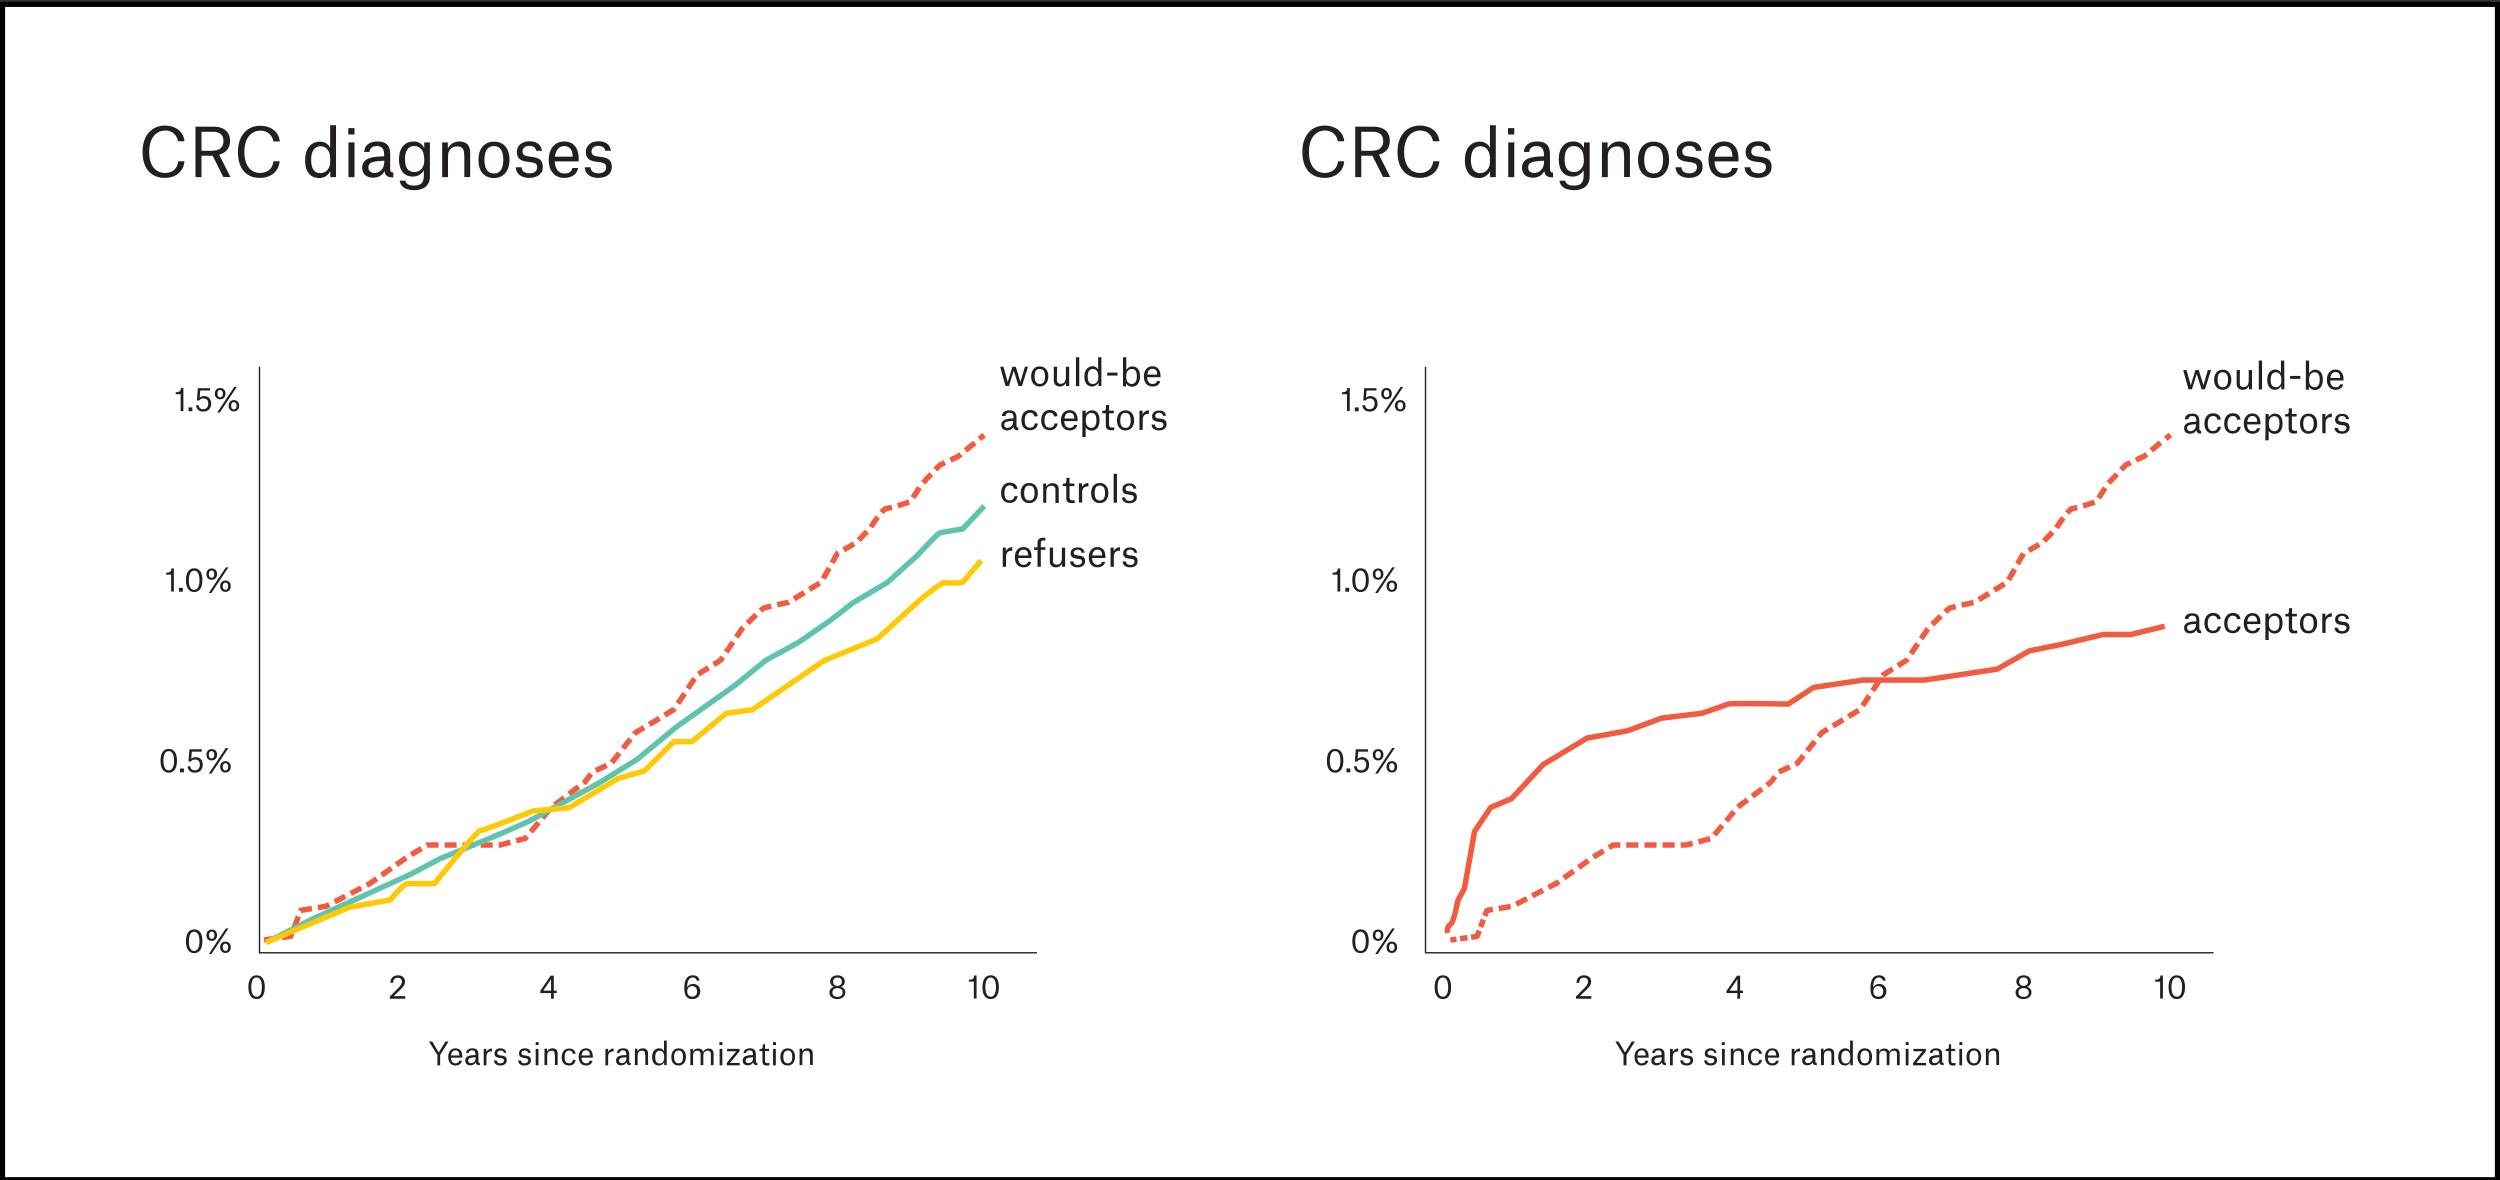 <?xml version="1.0" encoding="utf-8"?>
<!-- Generator: Adobe Illustrator 27.5.0, SVG Export Plug-In . SVG Version: 6.00 Build 0)  -->
<svg version="1.1" id="Layer_1" xmlns="http://www.w3.org/2000/svg" xmlns:xlink="http://www.w3.org/1999/xlink" x="0px" y="0px"
	 viewBox="0 0 1366 645" style="enable-background:new 0 0 1366 645;" xml:space="preserve">
<rect x="0" y="0" width="1366" height="645" fill="#333333" stroke="none"/>
<style type="text/css">
	.st0{fill:#FFFFFF;}
	.st1{fill:none;stroke:#231F20;stroke-width:0.75;stroke-miterlimit:10;}
	.st2{enable-background:new    ;}
	.st3{fill:#231F20;}
	.st4{fill:none;stroke:#F15B40;stroke-width:3;stroke-linejoin:round;stroke-dasharray:0,0,6.57,3.28;}
	.st5{fill:none;stroke:#60C3AD;stroke-width:3;stroke-linejoin:round;}
	.st6{fill:none;stroke:#FFCA05;stroke-width:3;stroke-linejoin:round;}
	.st7{fill:none;stroke:#F15B40;stroke-width:3;stroke-linejoin:round;}
	.st8{fill:none;stroke:#F15B40;stroke-width:3;stroke-linejoin:round;stroke-dasharray:0,0,4.07,2.04;}
	.st9{fill:none;stroke:#F15B40;stroke-width:3;stroke-linejoin:round;stroke-dasharray:0,0,4.28,2.14;}
	.st10{fill:none;stroke:#F15B40;stroke-width:3;stroke-linejoin:round;stroke-dasharray:0,0,6.61,3.3;}
</style>
<g>
	<g id="Layer_1_00000143619719663769484130000014295831807625485976_">
		<rect x="1.4" y="2.4" class="st0" width="1363.2" height="642.2"/>
		<path d="M1363.2,3.8v639.4H2.8V3.8H1363.2 M1366,1H0v645h1366L1366,1L1366,1L1366,1z"/>
		<polyline class="st1" points="141.8,200.4 141.8,520.6 566.6,520.6 		"/>
		<polyline class="st1" points="778.9,200.4 778.9,520.6 1209.5,520.6 		"/>
		<g>
			<g class="st2">
				<path class="st3" d="M140.2,532.9c2.8,0,4.5,2.1,4.5,6.5c0,4.4-1.8,6.5-4.5,6.5c-2.8,0-4.5-2.2-4.5-6.5
					C135.7,535,137.5,532.9,140.2,532.9z M143.1,539.4c0-3.5-1.1-5.3-2.9-5.3c-1.8,0-2.9,1.7-2.9,5.3c0,3.5,1.1,5.2,2.9,5.2
					C142,544.7,143.1,542.9,143.1,539.4z"/>
			</g>
		</g>
		<g>
			<g class="st2">
				<path class="st3" d="M239,576.5l-4.6-7.4h1.8l3.5,6h0l3.7-6h1.7l-4.6,7.3v5.7H239V576.5z"/>
			</g>
			<g class="st2">
				<path class="st3" d="M248.9,582.2c-2.7,0-4-2-4-4.7c0-2.7,1.4-4.7,4-4.7c2.7,0,3.7,2.1,3.7,4.3v0.8h-6.2
					c0.1,1.9,0.9,3.1,2.5,3.1c1.5,0,1.9-0.9,2-1.4h1.5C252.2,581.2,250.8,582.2,248.9,582.2z M251,576.6c0-1.5-0.6-2.7-2.2-2.7
					c-1.4,0-2.2,1.1-2.4,2.8h4.6V576.6z"/>
				<path class="st3" d="M254.7,575.5c0-1.6,1.2-2.7,3.4-2.7c2.2,0,3.3,0.9,3.3,3.3v3.7c0,0.7,0.2,1,0.8,1v1.2H262
					c-1.4,0-1.9-0.5-2.1-1.6h0c-0.5,1.1-1.5,1.7-2.9,1.7c-1.8,0-2.8-1-2.8-2.6c0-1,0.4-1.8,1.3-2.3c0.9-0.5,2.3-0.7,4.3-0.7v-0.4
					c0-1.6-0.6-2.2-1.9-2.2c-1.3,0-1.8,0.8-1.9,1.5H254.7z M259.9,577.9v-0.2c-1.9,0.1-3,0.2-3.6,0.7c-0.3,0.3-0.5,0.6-0.5,1.1
					c0,0.9,0.6,1.4,1.6,1.4C258.5,580.9,259.9,580.2,259.9,577.9z"/>
			</g>
			<g class="st2">
				<path class="st3" d="M264.4,573.1h1.4v1.7h0c0.4-0.9,1.5-1.9,2.8-1.9h0.2v1.6h-0.3c-1.6,0-2.7,0.9-2.7,2.7v4.9h-1.5V573.1z"/>
			</g>
			<g class="st2">
				<path class="st3" d="M275.3,575.3c-0.1-0.8-0.7-1.3-1.8-1.3c-1.1,0-1.8,0.6-1.8,1.4c0,0.7,0.4,1.1,1.3,1.2l1.4,0.2
					c1.9,0.3,2.5,1.1,2.5,2.6c0,1.8-1.5,2.8-3.5,2.8c-1.9,0-3.4-0.8-3.5-2.8h1.5c0.1,0.7,0.5,1.6,2,1.6c1.2,0,2-0.6,2-1.5
					c0-0.7-0.2-1.1-1.4-1.3l-1.4-0.2c-1.6-0.3-2.4-0.9-2.4-2.5c0-1.6,1.2-2.7,3.2-2.7c1.9,0,3,0.9,3.2,2.5H275.3z"/>
			</g>
			<g class="st2">
				<path class="st3" d="M288.5,575.3c-0.1-0.8-0.7-1.3-1.8-1.3c-1.1,0-1.8,0.6-1.8,1.4c0,0.7,0.4,1.1,1.3,1.2l1.4,0.2
					c1.9,0.3,2.5,1.1,2.5,2.6c0,1.8-1.5,2.8-3.5,2.8c-1.9,0-3.4-0.8-3.5-2.8h1.5c0.1,0.7,0.5,1.6,2,1.6c1.2,0,2-0.6,2-1.5
					c0-0.7-0.2-1.1-1.4-1.3L286,578c-1.6-0.3-2.4-0.9-2.4-2.5c0-1.6,1.2-2.7,3.2-2.7c1.9,0,3,0.9,3.2,2.5H288.5z"/>
			</g>
			<g class="st2">
				<path class="st3" d="M292.7,569.4h1.6v1.6h-1.6V569.4z M292.7,573.1h1.5v9h-1.5V573.1z"/>
				<path class="st3" d="M303.1,576.5c0-0.6,0-1.4-0.3-1.8c-0.3-0.4-0.8-0.6-1.4-0.6c-1.7,0-2.4,1.1-2.4,2.5v5.4h-1.5v-9h1.4v1.5h0
					c0.4-0.9,1.5-1.7,2.9-1.7c1.7,0,2.9,0.8,2.9,2.9v6.2h-1.5V576.5z"/>
			</g>
			<g class="st2">
				<path class="st3" d="M313,575.8c-0.1-0.9-0.7-1.8-2-1.8c-1.6,0-2.5,1.4-2.5,3.5c0,2.1,0.6,3.5,2.4,3.5c1.7,0,2.1-1.3,2.2-1.9
					h1.4c-0.2,2.1-1.7,3.1-3.6,3.1c-2.6,0-4-1.8-4-4.6c0-2.7,1.5-4.7,4-4.7c1.8,0,3.4,0.8,3.6,2.9H313z"/>
			</g>
			<g class="st2">
				<path class="st3" d="M320.2,582.2c-2.7,0-4-2-4-4.7c0-2.7,1.4-4.7,4-4.7c2.7,0,3.7,2.1,3.7,4.3v0.8h-6.2
					c0.1,1.9,0.9,3.1,2.5,3.1c1.5,0,1.9-0.9,2-1.4h1.5C323.5,581.2,322.1,582.2,320.2,582.2z M322.3,576.6c0-1.5-0.6-2.7-2.2-2.7
					c-1.4,0-2.2,1.1-2.4,2.8h4.6V576.6z"/>
			</g>
			<g class="st2">
				<path class="st3" d="M330.9,573.1h1.4v1.7h0c0.4-0.9,1.5-1.9,2.8-1.9h0.2v1.6h-0.3c-1.6,0-2.7,0.9-2.7,2.7v4.9h-1.5V573.1z"/>
			</g>
			<g class="st2">
				<path class="st3" d="M337.1,575.5c0-1.6,1.2-2.7,3.4-2.7c2.2,0,3.3,0.9,3.3,3.3v3.7c0,0.7,0.2,1,0.8,1v1.2h-0.2
					c-1.4,0-1.9-0.5-2.1-1.6h0c-0.5,1.1-1.5,1.7-2.9,1.7c-1.8,0-2.8-1-2.8-2.6c0-1,0.4-1.8,1.3-2.3c0.9-0.5,2.3-0.7,4.3-0.7v-0.4
					c0-1.6-0.6-2.2-1.9-2.2c-1.3,0-1.8,0.8-1.9,1.5H337.1z M342.3,577.9v-0.2c-1.9,0.1-3,0.2-3.6,0.7c-0.3,0.3-0.5,0.6-0.5,1.1
					c0,0.9,0.6,1.4,1.6,1.4C340.9,580.9,342.3,580.2,342.3,577.9z"/>
				<path class="st3" d="M352.5,576.5c0-0.6,0-1.4-0.3-1.8c-0.3-0.4-0.8-0.6-1.4-0.6c-1.7,0-2.4,1.1-2.4,2.5v5.4h-1.5v-9h1.4v1.5h0
					c0.4-0.9,1.5-1.7,2.9-1.7c1.7,0,2.9,0.8,2.9,2.9v6.2h-1.5V576.5z"/>
				<path class="st3" d="M364.4,582h-1.5v-1.5h-0.1c-0.5,0.9-1.4,1.7-2.8,1.7c-1.9,0-3.7-1.2-3.7-4.6c0-3.1,1.6-4.8,3.9-4.8
					c1.3,0,2.2,0.7,2.6,1.6h0v-5.8h1.5V582z M362.9,577.2c0-1.9-1-3.1-2.4-3.1c-1.7,0-2.5,1.4-2.5,3.5c0,2,0.6,3.5,2.4,3.5
					c1.6,0,2.5-1.3,2.5-2.9V577.2z"/>
				<path class="st3" d="M366.8,577.5c0-2.8,1.5-4.7,4-4.7c2.7,0,4,1.9,4,4.7c0,2.8-1.5,4.7-4,4.7
					C368.1,582.2,366.8,580.3,366.8,577.5z M368.3,577.5c0,2.2,0.7,3.5,2.5,3.5c1.7,0,2.4-1.3,2.4-3.5c0-2.2-0.7-3.5-2.4-3.5
					C369.1,574,368.3,575.3,368.3,577.5z"/>
				<path class="st3" d="M377.2,573.1h1.4v1.5h0c0.4-0.9,1.4-1.7,2.9-1.7c1.4,0,2.4,0.6,2.7,1.9h0c0.3-0.9,1.4-1.9,2.9-1.9
					c1.7,0,2.8,0.8,2.8,2.9v6.2h-1.5v-5.5c0-0.6,0-1.3-0.3-1.8c-0.3-0.4-0.8-0.6-1.4-0.6c-1.7,0-2.4,1.1-2.4,2.5v5.4h-1.5v-5.5
					c0-0.6,0-1.3-0.3-1.8c-0.3-0.4-0.8-0.6-1.4-0.6c-1.7,0-2.4,1.1-2.4,2.5v5.4h-1.5V573.1z"/>
				<path class="st3" d="M393.1,569.4h1.6v1.6h-1.6V569.4z M393.2,573.1h1.5v9h-1.5V573.1z"/>
				<path class="st3" d="M397.4,573.1h6.7v1.3l-5.3,6.4h5.4v1.3h-7.1v-1.3l5.2-6.4h-5V573.1z"/>
				<path class="st3" d="M406.3,575.5c0-1.6,1.2-2.7,3.4-2.7c2.2,0,3.3,0.9,3.3,3.3v3.7c0,0.7,0.2,1,0.8,1v1.2h-0.2
					c-1.4,0-1.9-0.5-2.1-1.6h0c-0.5,1.1-1.5,1.7-2.9,1.7c-1.8,0-2.8-1-2.8-2.6c0-1,0.4-1.8,1.3-2.3c0.9-0.5,2.3-0.7,4.3-0.7v-0.4
					c0-1.6-0.6-2.2-1.9-2.2c-1.3,0-1.8,0.8-1.9,1.5H406.3z M411.5,577.9v-0.2c-1.9,0.1-3,0.2-3.6,0.7c-0.3,0.3-0.5,0.6-0.5,1.1
					c0,0.9,0.6,1.4,1.6,1.4C410.1,580.9,411.5,580.2,411.5,577.9z"/>
			</g>
			<g class="st2">
				<path class="st3" d="M418,570.5v2.6h2.2v1.2H418v5.3c0,1,0.4,1.3,1.4,1.3c0.5,0,1-0.1,1-0.1v1.3c0,0-0.6,0.1-1.4,0.1
					c-1.8,0-2.4-0.8-2.4-2.4v-5.5h-1.6v-1.1h0.3c1.2,0,1.5-0.3,1.5-2v-0.6H418z"/>
			</g>
			<g class="st2">
				<path class="st3" d="M422.4,569.4h1.6v1.6h-1.6V569.4z M422.4,573.1h1.5v9h-1.5V573.1z"/>
				<path class="st3" d="M426.4,577.5c0-2.8,1.5-4.7,4-4.7c2.7,0,4,1.9,4,4.7c0,2.8-1.5,4.7-4,4.7
					C427.7,582.2,426.4,580.3,426.4,577.5z M428,577.5c0,2.2,0.7,3.5,2.5,3.5c1.7,0,2.4-1.3,2.4-3.5c0-2.2-0.7-3.5-2.4-3.5
					C428.8,574,428,575.3,428,577.5z"/>
				<path class="st3" d="M442.5,576.5c0-0.6,0-1.4-0.3-1.8c-0.3-0.4-0.8-0.6-1.4-0.6c-1.7,0-2.4,1.1-2.4,2.5v5.4h-1.5v-9h1.4v1.5h0
					c0.4-0.9,1.5-1.7,2.9-1.7c1.7,0,2.9,0.8,2.9,2.9v6.2h-1.5V576.5z"/>
			</g>
		</g>
		<g>
			<g class="st2">
				<path class="st3" d="M213.3,536.9c0-2.5,1.8-4,4.1-4c2.8,0,3.9,1.7,3.9,3.4c0,1.7-0.7,2.7-2.8,4.7l-3.4,3.3v0h6.3v1.4H213v-1.2
					l4.3-4.3c1.4-1.5,2.3-2.4,2.3-3.8c0-1.3-0.9-2.2-2.3-2.2c-1.3,0-2.5,0.8-2.5,2.8H213.3z"/>
			</g>
		</g>
		<g>
			<g class="st2">
				<path class="st3" d="M302.6,542.6v3.1h-1.5v-3.1h-5.9v-1.2l5.7-8.3h1.7v8.2h1.6v1.3H302.6z M301.1,541.3v-6.4h0
					c0,0-0.2,0.5-0.8,1.3l-3.5,5.1H301.1z"/>
			</g>
		</g>
		<g>
			<g class="st2">
				<path class="st3" d="M380.7,535.8c-0.2-1-0.9-1.7-2.2-1.7c-2.2,0-3,2.3-3.1,5.3h0.1c0.6-1.1,1.8-1.8,3.2-1.8
					c1.9,0,3.9,1.2,3.9,4c0,2.5-1.6,4.3-4.3,4.3c-2.3,0-4.4-1.1-4.4-5.8c0-4.8,1.5-7.2,4.6-7.2c2.3,0,3.5,1.1,3.7,2.9H380.7z
					 M380.9,541.7c0-1.9-1.2-2.9-2.7-2.9c-1.5,0-2.7,0.9-2.7,2.9c0,2,1.3,2.9,2.7,2.9C379.5,544.6,380.9,543.8,380.9,541.7z"/>
			</g>
		</g>
		<g>
			<g class="st2">
				<path class="st3" d="M457.6,532.9c2.4,0,4,1.5,4,3.4c0,1.5-1,2.6-2.1,2.9v0c1.1,0.3,2.4,1.2,2.4,3.1c0,2-1.7,3.6-4.4,3.6
					c-2.7,0-4.3-1.5-4.3-3.6c0-1.9,1.4-2.8,2.4-3.1v0c-1-0.3-2-1.4-2-2.9C453.6,534.4,455.2,532.9,457.6,532.9z M460.4,542.3
					c0-1.7-1.3-2.4-2.8-2.4c-1.4,0-2.8,0.7-2.8,2.4s1.3,2.4,2.8,2.4C459.1,544.7,460.4,544,460.4,542.3z M455.2,536.4
					c0,1.5,1.1,2.3,2.4,2.3c1.2,0,2.4-0.8,2.4-2.3c0-1.6-1.1-2.3-2.4-2.3C456.3,534.1,455.2,534.8,455.2,536.4z"/>
			</g>
		</g>
		<g>
			<g class="st2">
				<path class="st3" d="M531.9,536.4h-2.5v-1.1h0.4c0.9,0,1.5-0.2,1.9-0.6c0.4-0.4,0.5-0.9,0.6-1.7h1.3v12.6h-1.5V536.4z"/>
				<path class="st3" d="M541.3,532.9c2.8,0,4.5,2.1,4.5,6.5c0,4.4-1.8,6.5-4.5,6.5c-2.8,0-4.5-2.2-4.5-6.5
					C536.8,535,538.6,532.9,541.3,532.9z M544.2,539.4c0-3.5-1.1-5.3-2.9-5.3c-1.8,0-2.9,1.7-2.9,5.3c0,3.5,1.1,5.2,2.9,5.2
					C543,544.7,544.2,542.9,544.2,539.4z"/>
			</g>
		</g>
		<g>
			<g class="st2">
				<path class="st3" d="M98.5,215.4H96v-1.1h0.4c0.8,0,1.5-0.2,1.9-0.6c0.4-0.4,0.5-0.9,0.6-1.7h1.3v12.6h-1.5V215.4z"/>
			</g>
			<g class="st2">
				<path class="st3" d="M103,222.6h2.1v2.1H103V222.6z"/>
			</g>
			<g class="st2">
				<path class="st3" d="M111.2,217.7c-1,0-1.9,0.4-2.3,1.1h-1.3l0.5-6.7h6.7v1.3h-5.4l-0.3,4h0c0.4-0.5,1.3-1,2.4-1
					c2,0,3.9,1.2,3.9,4.2c0,2.6-1.7,4.3-4.3,4.3c-2.8,0-3.9-1.8-4-3.5h1.5c0.1,1.6,1.1,2.2,2.5,2.2c1.3,0,2.7-0.9,2.7-3
					C113.9,218.7,112.7,217.7,111.2,217.7z"/>
			</g>
			<g class="st2">
				<path class="st3" d="M117.4,215.1c0-2.1,1.3-3.1,2.9-3.1c1.6,0,2.9,1,2.9,3.1c0,2-1.3,3.1-2.9,3.1
					C118.7,218.2,117.4,217.1,117.4,215.1z M128,211.4h1.4l-9.3,14h-1.4L128,211.4z M121.8,215.1c0-1.3-0.6-2-1.5-2
					c-0.9,0-1.5,0.6-1.5,2c0,1.3,0.6,2,1.5,2C121.2,217.1,121.8,216.4,121.8,215.1z M124.9,221.7c0-2.1,1.3-3.1,2.9-3.1
					c1.6,0,2.9,1,2.9,3.1c0,2-1.3,3.1-2.9,3.1C126.2,224.8,124.9,223.7,124.9,221.7z M129.3,221.7c0-1.3-0.6-2-1.5-2
					c-0.9,0-1.5,0.6-1.5,2c0,1.3,0.6,2,1.5,2C128.7,223.7,129.3,223,129.3,221.7z"/>
			</g>
		</g>
		<g>
			<path class="st3" d="M546.5,200.4h1.8l2,7.1c0.2,0.7,0.3,1.3,0.3,1.3h0c0,0,0.2-0.7,0.4-1.3l2.2-7.1h1.8l2.2,7.1
				c0.2,0.6,0.4,1.3,0.4,1.3h0c0,0,0.2-0.7,0.3-1.3l2.1-7.1h1.7l-3.3,10.5h-1.9l-1.9-6.2c-0.3-1-0.7-2.2-0.7-2.2h0
				c0,0-0.4,1.3-0.7,2.2l-1.9,6.2h-1.9L546.5,200.4z"/>
			<path class="st3" d="M563.4,205.7c0-3.3,1.8-5.5,4.7-5.5c3.1,0,4.7,2.3,4.7,5.5s-1.8,5.5-4.7,5.5S563.4,209,563.4,205.7z
				 M565.3,205.7c0,2.6,0.9,4.1,2.9,4.1s2.8-1.6,2.8-4.1s-0.8-4.1-2.9-4.1S565.3,203.1,565.3,205.7L565.3,205.7z"/>
			<path class="st3" d="M577.5,206.9c0,0.8,0,1.6,0.4,2.1c0.4,0.5,0.9,0.7,1.6,0.7c2,0,2.9-1.3,2.9-3.6v-5.7h1.8v10.5h-1.7v-1.8h0
				c-0.5,1.1-1.6,2.1-3.3,2.1c-2,0-3.4-1-3.4-3.5v-7.3h1.8L577.5,206.9L577.5,206.9z"/>
			<path class="st3" d="M587.9,195.2h1.8v15.8h-1.8V195.2z"/>
			<path class="st3" d="M601.9,210.9h-1.7v-1.7h-0.1c-0.6,1-1.7,2-3.3,2c-2.2,0-4.3-1.4-4.3-5.5c0-3.6,1.9-5.6,4.5-5.6
				c1.6,0,2.6,0.9,3,1.9h0v-6.8h1.8V210.9L601.9,210.9z M600.1,205.3c0-2.2-1.2-3.7-2.9-3.7c-2,0-2.9,1.6-2.9,4.1s0.7,4.1,2.8,4.1
				c1.9,0,3-1.5,3-3.4V205.3L600.1,205.3z"/>
			<path class="st3" d="M605,203.6h5.6v1.6H605V203.6z"/>
			<path class="st3" d="M613.6,195.2h1.8v7h0c0.6-1.1,1.7-2,3.3-2c2.2,0,4.2,1.4,4.2,5.4s-2,5.7-4.3,5.7c-1.7,0-2.8-0.9-3.3-1.9h0
				v1.7h-1.7V195.2z M621.2,205.5c0-2.2-0.7-3.9-2.8-3.9c-1.9,0-3,1.6-3,3.4v1.1c0,2.1,1,3.7,3,3.7
				C620.2,209.8,621.2,208.3,621.2,205.5z"/>
			<path class="st3" d="M629.8,211.2c-3.2,0-4.8-2.3-4.8-5.5s1.7-5.6,4.7-5.6s4.4,2.4,4.4,5.1v0.9h-7.3c0.1,2.2,1,3.7,3,3.7
				c1.8,0,2.2-1,2.4-1.6h1.7C633.7,210,632.1,211.2,629.8,211.2L629.8,211.2z M632.3,204.6c0-1.8-0.7-3.1-2.6-3.1
				c-1.7,0-2.6,1.3-2.8,3.2h5.4V204.6L632.3,204.6z"/>
			<path class="st3" d="M547.5,227.3c0-1.9,1.5-3.1,4-3.1s3.9,1.1,3.9,3.9v4.3c0,0.8,0.2,1.2,1,1.2v1.5h-0.2c-1.7,0-2.2-0.6-2.4-1.9
				h0c-0.6,1.2-1.8,2-3.4,2c-2.1,0-3.3-1.1-3.3-3c0-1.2,0.5-2.1,1.6-2.7c1.1-0.6,2.7-0.8,5.1-0.9v-0.5c0-1.9-0.7-2.6-2.2-2.6
				c-1.6,0-2.1,0.9-2.2,1.8H547.5L547.5,227.3z M553.6,230.2v-0.2c-2.3,0.1-3.6,0.3-4.3,0.8c-0.4,0.3-0.6,0.7-0.6,1.3
				c0,1.1,0.7,1.7,1.8,1.7C551.9,233.7,553.6,232.8,553.6,230.2z"/>
			<path class="st3" d="M565.2,227.6c-0.1-1.1-0.9-2.1-2.4-2.1c-1.9,0-2.9,1.7-2.9,4.1s0.7,4.1,2.9,4.1c2,0,2.5-1.5,2.6-2.3h1.7
				c-0.3,2.4-2,3.7-4.3,3.7c-3,0-4.7-2.1-4.7-5.5s1.8-5.6,4.7-5.6c2.1,0,4,1,4.2,3.4L565.2,227.6L565.2,227.6z"/>
			<path class="st3" d="M576,227.6c-0.1-1.1-0.9-2.1-2.4-2.1c-1.9,0-2.9,1.7-2.9,4.1s0.7,4.1,2.9,4.1c2,0,2.5-1.5,2.6-2.3h1.7
				c-0.3,2.4-2,3.7-4.3,3.7c-3,0-4.7-2.1-4.7-5.5s1.8-5.6,4.7-5.6c2.1,0,4,1,4.2,3.4L576,227.6L576,227.6z"/>
			<path class="st3" d="M584.5,235.2c-3.2,0-4.8-2.3-4.8-5.5s1.7-5.6,4.7-5.6s4.4,2.4,4.4,5.1v0.9h-7.3c0.1,2.2,1,3.7,3,3.7
				c1.8,0,2.2-1,2.4-1.6h1.7C588.3,234,586.7,235.2,584.5,235.2L584.5,235.2z M587,228.6c0-1.8-0.7-3.1-2.6-3.1
				c-1.7,0-2.6,1.3-2.8,3.2h5.4V228.6L587,228.6z"/>
			<path class="st3" d="M591.5,224.4h1.7v1.8h0c0.6-1.1,1.8-2,3.4-2c2.2,0,4.2,1.4,4.2,5.4s-2,5.7-4.4,5.7c-1.5,0-2.8-0.9-3.2-1.8h0
				v5.3h-1.8V224.4L591.5,224.4z M596.3,233.8c1.9,0,2.8-1.5,2.8-4.3c0-2.2-0.7-3.9-2.8-3.9c-1.9,0-3,1.6-3,3.4v1.1
				C593.3,232.1,594.3,233.8,596.3,233.8z"/>
			<path class="st3" d="M606,221.3v3.1h2.6v1.4H606v6.2c0,1.1,0.5,1.6,1.6,1.6c0.5,0,1.2-0.1,1.2-0.1v1.5c0,0-0.7,0.1-1.7,0.1
				c-2.1,0-2.9-1-2.9-2.8v-6.5h-1.9v-1.3h0.3c1.4,0,1.7-0.3,1.7-2.4v-0.8L606,221.3L606,221.3z"/>
			<path class="st3" d="M610.3,229.7c0-3.3,1.8-5.5,4.7-5.5c3.1,0,4.7,2.3,4.7,5.5s-1.8,5.5-4.7,5.5S610.3,233,610.3,229.7z
				 M612.1,229.7c0,2.6,0.9,4.1,2.9,4.1s2.8-1.6,2.8-4.1s-0.8-4.1-2.9-4.1S612.2,227.1,612.1,229.7L612.1,229.7z"/>
			<path class="st3" d="M622.6,224.4h1.7v2h0c0.5-1.1,1.8-2.2,3.3-2.2h0.2v1.9h-0.3c-1.9,0-3.1,1.1-3.1,3.1v5.7h-1.8V224.4
				L622.6,224.4z"/>
			<path class="st3" d="M635.4,227c-0.1-0.9-0.9-1.5-2.1-1.5s-2.1,0.7-2.1,1.7c0,0.9,0.5,1.3,1.6,1.4l1.6,0.2c2.2,0.3,3,1.2,3,3.1
				c0,2.1-1.7,3.3-4.1,3.3c-2.2,0-4-1-4.1-3.2h1.8c0.1,0.8,0.5,1.9,2.4,1.9c1.4,0,2.3-0.7,2.3-1.8c0-0.8-0.2-1.3-1.7-1.5l-1.6-0.2
				c-1.9-0.3-2.9-1.1-2.9-2.9s1.4-3.2,3.8-3.2s3.6,1.1,3.8,2.9H635.4L635.4,227z"/>
		</g>
		<g>
			<path class="st3" d="M1192.9,202.2h1.8l2,7.1c0.2,0.7,0.3,1.3,0.3,1.3h0c0,0,0.2-0.7,0.4-1.3l2.2-7.1h1.8l2.2,7.1
				c0.2,0.6,0.4,1.3,0.4,1.3h0c0,0,0.2-0.7,0.3-1.3l2.1-7.1h1.7l-3.3,10.5h-1.9l-1.9-6.2c-0.3-1-0.7-2.2-0.7-2.2h0
				c0,0-0.4,1.3-0.7,2.2l-1.9,6.2h-1.9L1192.9,202.2L1192.9,202.2z"/>
			<path class="st3" d="M1209.8,207.5c0-3.3,1.8-5.5,4.7-5.5c3.1,0,4.7,2.3,4.7,5.5s-1.8,5.5-4.7,5.5S1209.8,210.8,1209.8,207.5z
				 M1211.7,207.5c0,2.6,0.9,4.1,2.9,4.1s2.8-1.6,2.8-4.1s-0.8-4.1-2.9-4.1S1211.7,204.9,1211.7,207.5z"/>
			<path class="st3" d="M1223.8,208.7c0,0.8,0,1.6,0.4,2.1c0.4,0.5,0.9,0.7,1.6,0.7c2,0,2.9-1.3,2.9-3.6v-5.7h1.8v10.5h-1.7v-1.8h0
				c-0.5,1.1-1.6,2.1-3.3,2.1c-2,0-3.4-1-3.4-3.5v-7.3h1.8L1223.8,208.7L1223.8,208.7z"/>
			<path class="st3" d="M1234.2,197h1.8v15.8h-1.8V197z"/>
			<path class="st3" d="M1248.2,212.7h-1.7V211h-0.1c-0.6,1-1.7,2-3.3,2c-2.2,0-4.3-1.4-4.3-5.5c0-3.6,1.9-5.6,4.5-5.6
				c1.6,0,2.6,0.9,3,1.9h0V197h1.8L1248.2,212.7L1248.2,212.7z M1246.5,207.1c0-2.2-1.2-3.7-2.9-3.7c-2,0-2.9,1.6-2.9,4.1
				s0.7,4.1,2.8,4.1c1.9,0,3-1.5,3-3.4L1246.5,207.1L1246.5,207.1z"/>
			<path class="st3" d="M1251.3,205.4h5.6v1.6h-5.6V205.4z"/>
			<path class="st3" d="M1259.9,197h1.8v7h0c0.6-1.1,1.7-2,3.3-2c2.2,0,4.2,1.4,4.2,5.4s-2,5.7-4.3,5.7c-1.7,0-2.8-0.9-3.3-1.9h0
				v1.7h-1.7V197z M1267.5,207.3c0-2.2-0.7-3.9-2.8-3.9c-1.9,0-3,1.6-3,3.4v1.1c0,2.1,1,3.7,3,3.7
				C1266.6,211.6,1267.5,210.1,1267.5,207.3L1267.5,207.3z"/>
			<path class="st3" d="M1276.2,213c-3.2,0-4.8-2.3-4.8-5.5s1.7-5.6,4.7-5.6s4.4,2.4,4.4,5.1v0.9h-7.3c0.1,2.2,1,3.7,3,3.7
				c1.8,0,2.2-1,2.4-1.6h1.7C1280,211.8,1278.4,213,1276.2,213L1276.2,213z M1278.7,206.4c0-1.8-0.7-3.1-2.6-3.1
				c-1.7,0-2.6,1.3-2.8,3.2h5.4L1278.7,206.4L1278.7,206.4z"/>
			<path class="st3" d="M1193.8,229.1c0-1.9,1.5-3.1,4-3.1s3.9,1.1,3.9,3.9v4.3c0,0.8,0.2,1.2,1,1.2v1.5h-0.2
				c-1.7,0-2.2-0.6-2.4-1.9h0c-0.6,1.2-1.8,2-3.4,2c-2.1,0-3.3-1.1-3.3-3c0-1.2,0.5-2.1,1.6-2.7c1.1-0.6,2.7-0.8,5.1-0.9v-0.5
				c0-1.9-0.7-2.6-2.2-2.6c-1.6,0-2.1,0.9-2.2,1.8H1193.8z M1199.9,232v-0.2c-2.3,0.1-3.6,0.3-4.3,0.8c-0.4,0.3-0.6,0.7-0.6,1.3
				c0,1.1,0.7,1.7,1.8,1.7C1198.3,235.5,1199.9,234.6,1199.9,232z"/>
			<path class="st3" d="M1211.6,229.4c-0.1-1.1-0.9-2.1-2.4-2.1c-1.9,0-2.9,1.7-2.9,4.1s0.7,4.1,2.9,4.1c2,0,2.5-1.5,2.6-2.3h1.7
				c-0.3,2.4-2,3.7-4.3,3.7c-3,0-4.7-2.1-4.7-5.5s1.8-5.6,4.7-5.6c2.1,0,4,1,4.2,3.4L1211.6,229.4L1211.6,229.4z"/>
			<path class="st3" d="M1222.4,229.4c-0.1-1.1-0.9-2.1-2.4-2.1c-1.9,0-2.9,1.7-2.9,4.1s0.7,4.1,2.9,4.1c2,0,2.5-1.5,2.6-2.3h1.7
				c-0.3,2.4-2,3.7-4.3,3.7c-3,0-4.7-2.1-4.7-5.5s1.8-5.6,4.7-5.6c2.1,0,4,1,4.2,3.4L1222.4,229.4L1222.4,229.4z"/>
			<path class="st3" d="M1230.8,237c-3.2,0-4.8-2.3-4.8-5.5s1.7-5.6,4.7-5.6s4.4,2.4,4.4,5.1v0.9h-7.3c0.1,2.2,1,3.7,3,3.7
				c1.8,0,2.2-1,2.4-1.6h1.7C1234.6,235.8,1233.1,237,1230.8,237L1230.8,237z M1233.3,230.4c0-1.8-0.7-3.1-2.6-3.1
				c-1.7,0-2.6,1.3-2.8,3.2h5.4L1233.3,230.4L1233.3,230.4z"/>
			<path class="st3" d="M1237.9,226.2h1.7v1.8h0c0.6-1.1,1.8-2,3.4-2c2.2,0,4.2,1.4,4.2,5.4s-2,5.7-4.4,5.7c-1.5,0-2.8-0.9-3.2-1.8
				h0v5.3h-1.8L1237.9,226.2L1237.9,226.2z M1242.7,235.6c1.9,0,2.8-1.5,2.8-4.3c0-2.2-0.7-3.9-2.8-3.9c-1.9,0-3,1.6-3,3.4v1.1
				C1239.7,233.9,1240.7,235.6,1242.7,235.6L1242.7,235.6z"/>
			<path class="st3" d="M1252.3,223.1v3.1h2.6v1.4h-2.6v6.2c0,1.1,0.5,1.6,1.6,1.6c0.5,0,1.2-0.1,1.2-0.1v1.5c0,0-0.7,0.1-1.7,0.1
				c-2.1,0-2.9-1-2.9-2.8v-6.5h-1.9v-1.3h0.3c1.4,0,1.7-0.3,1.7-2.4v-0.8L1252.3,223.1L1252.3,223.1z"/>
			<path class="st3" d="M1256.7,231.5c0-3.3,1.8-5.5,4.7-5.5c3.1,0,4.7,2.3,4.7,5.5s-1.8,5.5-4.7,5.5S1256.7,234.8,1256.7,231.5z
				 M1258.5,231.5c0,2.6,0.9,4.1,2.9,4.1s2.8-1.6,2.8-4.1s-0.8-4.1-2.9-4.1S1258.5,228.9,1258.5,231.5z"/>
			<path class="st3" d="M1268.9,226.2h1.7v2h0c0.5-1.1,1.8-2.2,3.3-2.2h0.2v1.9h-0.3c-1.9,0-3.1,1.1-3.1,3.1v5.7h-1.8V226.2
				L1268.9,226.2z"/>
			<path class="st3" d="M1281.8,228.8c-0.1-0.9-0.9-1.5-2.1-1.5s-2.1,0.7-2.1,1.7c0,0.9,0.5,1.3,1.6,1.4l1.6,0.2
				c2.2,0.3,3,1.2,3,3.1c0,2.1-1.7,3.3-4.1,3.3c-2.2,0-4-1-4.1-3.2h1.8c0.1,0.8,0.5,1.9,2.4,1.9c1.4,0,2.3-0.7,2.3-1.8
				c0-0.8-0.2-1.3-1.7-1.5l-1.6-0.2c-1.9-0.3-2.9-1.1-2.9-2.9s1.4-3.2,3.8-3.2s3.6,1.1,3.8,2.9H1281.8L1281.8,228.8z"/>
		</g>
		<g>
			<g class="st2">
				<path class="st3" d="M554.1,267.3c-0.1-1.1-0.9-2.1-2.4-2.1c-1.9,0-2.9,1.7-2.9,4.1c0,2.4,0.7,4.1,2.9,4.1c2,0,2.5-1.5,2.6-2.3
					h1.7c-0.3,2.4-2,3.7-4.3,3.7c-3,0-4.7-2.1-4.7-5.5c0-3.2,1.8-5.6,4.7-5.6c2.1,0,4,1,4.2,3.4H554.1z"/>
			</g>
			<g class="st2">
				<path class="st3" d="M557.7,269.4c0-3.3,1.8-5.5,4.7-5.5c3.1,0,4.7,2.3,4.7,5.5c0,3.3-1.8,5.5-4.7,5.5
					C559.3,274.9,557.7,272.7,557.7,269.4z M559.6,269.4c0,2.6,0.9,4.1,2.9,4.1c2,0,2.8-1.6,2.8-4.1c0-2.6-0.8-4.1-2.9-4.1
					C560.5,265.2,559.6,266.8,559.6,269.4z"/>
				<path class="st3" d="M576.7,268.2c0-0.8,0-1.6-0.4-2.1c-0.4-0.5-1-0.7-1.7-0.7c-2,0-2.9,1.3-2.9,3v6.3H570v-10.5h1.7v1.8h0
					c0.5-1.1,1.7-2,3.4-2c2,0,3.4,1,3.4,3.5v7.3h-1.8V268.2z"/>
			</g>
			<g class="st2">
				<path class="st3" d="M584.4,261.1v3.1h2.6v1.4h-2.6v6.2c0,1.1,0.5,1.6,1.6,1.6c0.5,0,1.2-0.1,1.2-0.1v1.5c0,0-0.7,0.1-1.7,0.1
					c-2.1,0-2.9-1-2.9-2.8v-6.5h-1.9v-1.3h0.3c1.4,0,1.7-0.3,1.7-2.4v-0.8H584.4z"/>
			</g>
			<g class="st2">
				<path class="st3" d="M589.5,264.1h1.7v2h0c0.5-1.1,1.8-2.2,3.3-2.2h0.2v1.9h-0.3c-1.9,0-3.1,1.1-3.1,3.1v5.7h-1.8V264.1z"/>
			</g>
			<g class="st2">
				<path class="st3" d="M596.2,269.4c0-3.3,1.8-5.5,4.7-5.5c3.1,0,4.7,2.3,4.7,5.5c0,3.3-1.8,5.5-4.7,5.5
					C597.8,274.9,596.2,272.7,596.2,269.4z M598.1,269.4c0,2.6,0.9,4.1,2.9,4.1c2,0,2.8-1.6,2.8-4.1c0-2.6-0.8-4.1-2.9-4.1
					C599,265.2,598.1,266.8,598.1,269.4z"/>
				<path class="st3" d="M608.5,258.9h1.8v15.8h-1.8V258.9z"/>
				<path class="st3" d="M619.2,266.8c-0.1-0.9-0.9-1.5-2.1-1.5s-2.1,0.7-2.1,1.7c0,0.9,0.5,1.3,1.6,1.4l1.6,0.2
					c2.2,0.3,3,1.2,3,3.1c0,2.1-1.7,3.3-4.1,3.3c-2.2,0-4-1-4.1-3.2h1.8c0.1,0.8,0.5,1.9,2.4,1.9c1.4,0,2.3-0.7,2.3-1.8
					c0-0.8-0.2-1.3-1.7-1.5l-1.6-0.2c-1.9-0.3-2.9-1.1-2.9-2.9c0-1.9,1.4-3.2,3.8-3.2c2.3,0,3.6,1.1,3.8,2.9H619.2z"/>
			</g>
		</g>
		<g>
			<g class="st2">
				<path class="st3" d="M547.9,299.2h1.7v2h0c0.5-1.1,1.8-2.2,3.3-2.2h0.2v1.9h-0.3c-1.9,0-3.1,1.1-3.1,3.1v5.7h-1.8V299.2z"/>
			</g>
			<g class="st2">
				<path class="st3" d="M559.3,310c-3.2,0-4.8-2.3-4.8-5.5c0-3.1,1.7-5.6,4.7-5.6c3.2,0,4.4,2.4,4.4,5.1v0.9h-7.3
					c0.1,2.2,1,3.7,3,3.7c1.8,0,2.2-1,2.4-1.6h1.7C563.1,308.8,561.6,310,559.3,310z M561.8,303.4c0-1.8-0.7-3.1-2.6-3.1
					c-1.7,0-2.6,1.3-2.8,3.2h5.4V303.4z"/>
			</g>
			<g class="st2">
				<path class="st3" d="M568.7,309.7h-1.8v-9.2H565v-1.4h1.9v-2.4c0-2.2,1.2-2.9,3.2-2.9c0.4,0,0.8,0,1.1,0.1v1.5
					c-0.2,0-0.5-0.1-1-0.1c-1,0-1.5,0.4-1.5,1.6v2.1h2.5v1.4h-2.5V309.7z"/>
			</g>
			<g class="st2">
				<path class="st3" d="M575.3,305.7c0,0.8,0,1.6,0.4,2.1c0.4,0.5,0.9,0.7,1.6,0.7c2,0,2.9-1.3,2.9-3.6v-5.7h1.8v10.5h-1.7v-1.8h0
					c-0.5,1.1-1.6,2.1-3.3,2.1c-2,0-3.4-1-3.4-3.5v-7.3h1.8V305.7z"/>
			</g>
			<g class="st2">
				<path class="st3" d="M590.9,301.8c-0.1-0.9-0.9-1.5-2.1-1.5s-2.1,0.7-2.1,1.7c0,0.9,0.5,1.3,1.6,1.4l1.6,0.2
					c2.2,0.3,3,1.2,3,3.1c0,2.1-1.7,3.3-4.1,3.3c-2.2,0-4-1-4.1-3.2h1.8c0.1,0.8,0.5,1.9,2.4,1.9c1.4,0,2.3-0.7,2.3-1.8
					c0-0.8-0.2-1.3-1.7-1.5l-1.6-0.2c-1.9-0.3-2.9-1.1-2.9-2.9c0-1.9,1.4-3.2,3.8-3.2c2.3,0,3.6,1.1,3.8,2.9H590.9z"/>
			</g>
			<g class="st2">
				<path class="st3" d="M599.7,310c-3.2,0-4.8-2.3-4.8-5.5c0-3.1,1.7-5.6,4.7-5.6c3.2,0,4.4,2.4,4.4,5.1v0.9h-7.3
					c0.1,2.2,1,3.7,3,3.7c1.8,0,2.2-1,2.4-1.6h1.7C603.5,308.8,601.9,310,599.7,310z M602.2,303.4c0-1.8-0.7-3.1-2.6-3.1
					c-1.7,0-2.6,1.3-2.8,3.2h5.4V303.4z"/>
			</g>
			<g class="st2">
				<path class="st3" d="M606.8,299.2h1.7v2h0c0.5-1.1,1.8-2.2,3.3-2.2h0.2v1.9h-0.3c-1.9,0-3.1,1.1-3.1,3.1v5.7h-1.8V299.2z"/>
			</g>
			<g class="st2">
				<path class="st3" d="M619.6,301.8c-0.1-0.9-0.9-1.5-2.1-1.5s-2.1,0.7-2.1,1.7c0,0.9,0.5,1.3,1.6,1.4l1.6,0.2
					c2.2,0.3,3,1.2,3,3.1c0,2.1-1.7,3.3-4.1,3.3c-2.2,0-4-1-4.1-3.2h1.8c0.1,0.8,0.5,1.9,2.4,1.9c1.4,0,2.3-0.7,2.3-1.8
					c0-0.8-0.2-1.3-1.7-1.5l-1.6-0.2c-1.9-0.3-2.9-1.1-2.9-2.9c0-1.9,1.4-3.2,3.8-3.2c2.3,0,3.6,1.1,3.8,2.9H619.6z"/>
			</g>
		</g>
		<g>
			<g class="st2">
				<path class="st3" d="M93.3,314h-2.5v-1.1h0.4c0.9,0,1.5-0.2,1.9-0.6c0.4-0.4,0.5-0.9,0.6-1.7h1.3v12.6h-1.5V314z"/>
			</g>
			<g class="st2">
				<path class="st3" d="M97.8,321.2h2.1v2.1h-2.1V321.2z"/>
			</g>
			<g class="st2">
				<path class="st3" d="M106.1,310.5c2.8,0,4.5,2.1,4.5,6.5c0,4.4-1.8,6.5-4.5,6.5c-2.8,0-4.5-2.2-4.5-6.5
					C101.6,312.7,103.4,310.5,106.1,310.5z M109,317.1c0-3.5-1.1-5.3-2.9-5.3c-1.8,0-2.9,1.7-2.9,5.3c0,3.5,1.1,5.2,2.9,5.2
					C107.9,322.3,109,320.5,109,317.1z"/>
			</g>
			<g class="st2">
				<path class="st3" d="M112.8,313.7c0-2.1,1.3-3.1,2.9-3.1c1.6,0,2.9,1,2.9,3.1c0,2-1.3,3.1-2.9,3.1
					C114,316.8,112.8,315.8,112.8,313.7z M123.4,310h1.4l-9.3,14h-1.4L123.4,310z M117.1,313.7c0-1.3-0.6-2-1.5-2
					c-0.9,0-1.5,0.6-1.5,2c0,1.3,0.6,2,1.5,2C116.5,315.7,117.1,315.1,117.1,313.7z M120.3,320.3c0-2.1,1.3-3.1,2.9-3.1
					c1.6,0,2.9,1,2.9,3.1c0,2-1.3,3.1-2.9,3.1C121.5,323.4,120.3,322.4,120.3,320.3z M124.7,320.3c0-1.3-0.6-2-1.5-2
					c-0.9,0-1.5,0.6-1.5,2c0,1.3,0.6,2,1.5,2C124.1,322.3,124.7,321.7,124.7,320.3z"/>
			</g>
		</g>
		<g>
			<g class="st2">
				<path class="st3" d="M92.2,409.2c2.8,0,4.5,2.1,4.5,6.5c0,4.4-1.8,6.5-4.5,6.5c-2.8,0-4.5-2.2-4.5-6.5
					C87.7,411.3,89.5,409.2,92.2,409.2z M95.1,415.7c0-3.5-1.1-5.3-2.9-5.3c-1.8,0-2.9,1.7-2.9,5.3c0,3.5,1.1,5.2,2.9,5.2
					C94,421,95.1,419.1,95.1,415.7z"/>
			</g>
			<g class="st2">
				<path class="st3" d="M98.4,419.9h2.1v2.1h-2.1V419.9z"/>
			</g>
			<g class="st2">
				<path class="st3" d="M106.6,415c-1,0-1.9,0.4-2.3,1.1H103l0.5-6.7h6.7v1.3h-5.4l-0.3,4h0c0.4-0.5,1.3-1,2.4-1
					c2,0,3.9,1.2,3.9,4.2c0,2.6-1.7,4.3-4.3,4.3c-2.8,0-3.9-1.8-4-3.5h1.5c0.1,1.6,1.1,2.2,2.5,2.2c1.3,0,2.7-0.9,2.7-3
					C109.3,416,108.1,415,106.6,415z"/>
			</g>
			<g class="st2">
				<path class="st3" d="M112.8,412.4c0-2.1,1.3-3.1,2.9-3.1c1.6,0,2.9,1,2.9,3.1c0,2-1.3,3.1-2.9,3.1
					C114,415.5,112.8,414.4,112.8,412.4z M123.4,408.7h1.4l-9.3,14h-1.4L123.4,408.7z M117.1,412.4c0-1.3-0.6-2-1.5-2
					c-0.9,0-1.5,0.6-1.5,2c0,1.3,0.6,2,1.5,2C116.5,414.4,117.1,413.7,117.1,412.4z M120.3,419c0-2.1,1.3-3.1,2.9-3.1
					c1.6,0,2.9,1,2.9,3.1c0,2-1.3,3.1-2.9,3.1C121.5,422.1,120.3,421,120.3,419z M124.7,419c0-1.3-0.6-2-1.5-2c-0.9,0-1.5,0.6-1.5,2
					c0,1.3,0.6,2,1.5,2C124.1,421,124.7,420.3,124.7,419z"/>
			</g>
		</g>
		<g class="st2">
			<path class="st3" d="M106.1,507.8c2.8,0,4.5,2.1,4.5,6.5c0,4.4-1.8,6.5-4.5,6.5c-2.8,0-4.5-2.2-4.5-6.5
				C101.6,509.9,103.4,507.8,106.1,507.8z M109,514.4c0-3.5-1.1-5.3-2.9-5.3c-1.8,0-2.9,1.7-2.9,5.3c0,3.5,1.1,5.2,2.9,5.2
				C107.9,519.6,109,517.8,109,514.4z"/>
		</g>
		<g class="st2">
			<path class="st3" d="M112.8,511c0-2.1,1.3-3.1,2.9-3.1c1.6,0,2.9,1,2.9,3.1c0,2-1.3,3.1-2.9,3.1C114,514.1,112.8,513.1,112.8,511
				z M123.4,507.3h1.4l-9.3,14h-1.4L123.4,507.3z M117.2,511c0-1.3-0.6-2-1.5-2c-0.9,0-1.5,0.6-1.5,2c0,1.3,0.6,2,1.5,2
				C116.6,513,117.2,512.4,117.2,511z M120.3,517.6c0-2.1,1.3-3.1,2.9-3.1c1.6,0,2.9,1,2.9,3.1c0,2-1.3,3.1-2.9,3.1
				C121.6,520.7,120.3,519.7,120.3,517.6z M124.7,517.6c0-1.3-0.6-2-1.5-2c-0.9,0-1.5,0.6-1.5,2c0,1.3,0.6,2,1.5,2
				C124.1,519.6,124.7,519,124.7,517.6z"/>
		</g>
		<g>
			<g class="st2">
				<path class="st3" d="M788.4,532.9c2.8,0,4.5,2.1,4.5,6.5c0,4.4-1.8,6.5-4.5,6.5c-2.8,0-4.5-2.2-4.5-6.5
					C783.9,535,785.7,532.9,788.4,532.9z M791.3,539.4c0-3.5-1.1-5.3-2.9-5.3c-1.8,0-2.9,1.7-2.9,5.3c0,3.5,1.1,5.2,2.9,5.2
					C790.1,544.7,791.3,542.9,791.3,539.4z"/>
			</g>
		</g>
		<g>
			<g class="st2">
				<path class="st3" d="M887.2,576.5l-4.6-7.4h1.8l3.5,6h0l3.7-6h1.7l-4.6,7.3v5.7h-1.6V576.5z"/>
			</g>
			<g class="st2">
				<path class="st3" d="M897.1,582.2c-2.7,0-4-2-4-4.7c0-2.7,1.4-4.7,4-4.7c2.7,0,3.7,2.1,3.7,4.3v0.8h-6.2
					c0.1,1.9,0.9,3.1,2.5,3.1c1.5,0,1.9-0.9,2-1.4h1.5C900.3,581.2,899,582.2,897.1,582.2z M899.2,576.6c0-1.5-0.6-2.7-2.2-2.7
					c-1.4,0-2.2,1.1-2.4,2.8h4.6V576.6z"/>
				<path class="st3" d="M902.8,575.5c0-1.6,1.2-2.7,3.4-2.7c2.2,0,3.3,0.9,3.3,3.3v3.7c0,0.7,0.2,1,0.8,1v1.2h-0.2
					c-1.4,0-1.9-0.5-2.1-1.6h0c-0.5,1.1-1.5,1.7-2.9,1.7c-1.8,0-2.8-1-2.8-2.6c0-1,0.4-1.8,1.3-2.3c0.9-0.5,2.3-0.7,4.3-0.7v-0.4
					c0-1.6-0.6-2.2-1.9-2.2c-1.3,0-1.8,0.8-1.9,1.5H902.8z M908,577.9v-0.2c-1.9,0.1-3,0.2-3.6,0.7c-0.3,0.3-0.5,0.6-0.5,1.1
					c0,0.9,0.6,1.4,1.6,1.4C906.6,580.9,908,580.2,908,577.9z"/>
			</g>
			<g class="st2">
				<path class="st3" d="M912.6,573.1h1.4v1.7h0c0.4-0.9,1.5-1.9,2.8-1.9h0.2v1.6h-0.3c-1.6,0-2.7,0.9-2.7,2.7v4.9h-1.5V573.1z"/>
			</g>
			<g class="st2">
				<path class="st3" d="M923.5,575.3c-0.1-0.8-0.7-1.3-1.8-1.3s-1.8,0.6-1.8,1.4c0,0.7,0.4,1.1,1.3,1.2l1.4,0.2
					c1.9,0.3,2.5,1.1,2.5,2.6c0,1.8-1.5,2.8-3.5,2.8c-1.9,0-3.4-0.8-3.5-2.8h1.5c0.1,0.7,0.5,1.6,2,1.6c1.2,0,2-0.6,2-1.5
					c0-0.7-0.2-1.1-1.4-1.3l-1.4-0.2c-1.6-0.3-2.4-0.9-2.4-2.5c0-1.6,1.2-2.7,3.2-2.7c1.9,0,3,0.9,3.2,2.5H923.5z"/>
			</g>
			<g class="st2">
				<path class="st3" d="M936.6,575.3c-0.1-0.8-0.7-1.3-1.8-1.3c-1.1,0-1.8,0.6-1.8,1.4c0,0.7,0.4,1.1,1.3,1.2l1.4,0.2
					c1.9,0.3,2.5,1.1,2.5,2.6c0,1.8-1.5,2.8-3.5,2.8c-1.9,0-3.4-0.8-3.5-2.8h1.5c0.1,0.7,0.5,1.6,2,1.6c1.2,0,2-0.6,2-1.5
					c0-0.7-0.2-1.1-1.4-1.3l-1.4-0.2c-1.6-0.3-2.4-0.9-2.4-2.5c0-1.6,1.2-2.7,3.2-2.7c1.9,0,3,0.9,3.2,2.5H936.6z"/>
			</g>
			<g class="st2">
				<path class="st3" d="M940.8,569.4h1.6v1.6h-1.6V569.4z M940.9,573.1h1.5v9h-1.5V573.1z"/>
				<path class="st3" d="M951.3,576.5c0-0.6,0-1.4-0.3-1.8c-0.3-0.4-0.8-0.6-1.4-0.6c-1.7,0-2.4,1.1-2.4,2.5v5.4h-1.5v-9h1.4v1.5h0
					c0.4-0.9,1.5-1.7,2.9-1.7c1.7,0,2.9,0.8,2.9,2.9v6.2h-1.5V576.5z"/>
			</g>
			<g class="st2">
				<path class="st3" d="M961.2,575.8c-0.1-0.9-0.7-1.8-2-1.8c-1.6,0-2.5,1.4-2.5,3.5c0,2.1,0.6,3.5,2.4,3.5c1.7,0,2.1-1.3,2.2-1.9
					h1.4c-0.2,2.1-1.7,3.1-3.6,3.1c-2.6,0-4-1.8-4-4.6c0-2.7,1.5-4.7,4-4.7c1.8,0,3.4,0.8,3.6,2.9H961.2z"/>
			</g>
			<g class="st2">
				<path class="st3" d="M968.4,582.2c-2.7,0-4-2-4-4.7c0-2.7,1.4-4.7,4-4.7c2.7,0,3.7,2.1,3.7,4.3v0.8h-6.2
					c0.1,1.9,0.9,3.1,2.5,3.1c1.5,0,1.9-0.9,2-1.4h1.5C971.6,581.2,970.3,582.2,968.4,582.2z M970.5,576.6c0-1.5-0.6-2.7-2.2-2.7
					c-1.4,0-2.2,1.1-2.4,2.8h4.6V576.6z"/>
			</g>
			<g class="st2">
				<path class="st3" d="M979.1,573.1h1.4v1.7h0c0.4-0.9,1.5-1.9,2.8-1.9h0.2v1.6h-0.3c-1.6,0-2.7,0.9-2.7,2.7v4.9h-1.5V573.1z"/>
			</g>
			<g class="st2">
				<path class="st3" d="M985.2,575.5c0-1.6,1.2-2.7,3.4-2.7c2.2,0,3.3,0.9,3.3,3.3v3.7c0,0.7,0.2,1,0.8,1v1.2h-0.2
					c-1.4,0-1.9-0.5-2.1-1.6h0c-0.5,1.1-1.5,1.7-2.9,1.7c-1.8,0-2.8-1-2.8-2.6c0-1,0.4-1.8,1.3-2.3c0.9-0.5,2.3-0.7,4.3-0.7v-0.4
					c0-1.6-0.6-2.2-1.9-2.2c-1.3,0-1.8,0.8-1.9,1.5H985.2z M990.4,577.9v-0.2c-1.9,0.1-3,0.2-3.6,0.7c-0.3,0.3-0.5,0.6-0.5,1.1
					c0,0.9,0.6,1.4,1.6,1.4C989,580.9,990.4,580.2,990.4,577.9z"/>
				<path class="st3" d="M1000.7,576.5c0-0.6,0-1.4-0.3-1.8c-0.3-0.4-0.8-0.6-1.4-0.6c-1.7,0-2.4,1.1-2.4,2.5v5.4H995v-9h1.4v1.5h0
					c0.4-0.9,1.5-1.7,2.9-1.7c1.7,0,2.9,0.8,2.9,2.9v6.2h-1.5V576.5z"/>
				<path class="st3" d="M1012.5,582h-1.5v-1.5h-0.1c-0.5,0.9-1.4,1.7-2.8,1.7c-1.9,0-3.7-1.2-3.7-4.6c0-3.1,1.6-4.8,3.9-4.8
					c1.3,0,2.2,0.7,2.6,1.6h0v-5.8h1.5V582z M1011,577.2c0-1.9-1-3.1-2.4-3.1c-1.7,0-2.5,1.4-2.5,3.5c0,2,0.6,3.5,2.4,3.5
					c1.6,0,2.5-1.3,2.5-2.9V577.2z"/>
				<path class="st3" d="M1014.9,577.5c0-2.8,1.5-4.7,4-4.7c2.7,0,4,1.9,4,4.7c0,2.8-1.5,4.7-4,4.7
					C1016.3,582.2,1014.9,580.3,1014.9,577.5z M1016.5,577.5c0,2.2,0.7,3.5,2.5,3.5c1.7,0,2.4-1.3,2.4-3.5c0-2.2-0.7-3.5-2.4-3.5
					C1017.3,574,1016.5,575.3,1016.5,577.5z"/>
				<path class="st3" d="M1025.3,573.1h1.4v1.5h0c0.4-0.9,1.4-1.7,2.9-1.7c1.4,0,2.4,0.6,2.7,1.9h0c0.3-0.9,1.4-1.9,2.9-1.9
					c1.7,0,2.8,0.8,2.8,2.9v6.2h-1.5v-5.5c0-0.6,0-1.3-0.3-1.8c-0.3-0.4-0.8-0.6-1.4-0.6c-1.7,0-2.4,1.1-2.4,2.5v5.4h-1.5v-5.5
					c0-0.6,0-1.3-0.3-1.8c-0.3-0.4-0.8-0.6-1.4-0.6c-1.7,0-2.4,1.1-2.4,2.5v5.4h-1.5V573.1z"/>
				<path class="st3" d="M1041.3,569.4h1.6v1.6h-1.6V569.4z M1041.3,573.1h1.5v9h-1.5V573.1z"/>
				<path class="st3" d="M1045.6,573.1h6.7v1.3l-5.3,6.4h5.4v1.3h-7.1v-1.3l5.2-6.4h-5V573.1z"/>
				<path class="st3" d="M1054.5,575.5c0-1.6,1.2-2.7,3.4-2.7c2.2,0,3.3,0.9,3.3,3.3v3.7c0,0.7,0.2,1,0.8,1v1.2h-0.2
					c-1.4,0-1.9-0.5-2.1-1.6h0c-0.5,1.1-1.5,1.7-2.9,1.7c-1.8,0-2.8-1-2.8-2.6c0-1,0.4-1.8,1.3-2.3c0.9-0.5,2.3-0.7,4.3-0.7v-0.4
					c0-1.6-0.6-2.2-1.9-2.2c-1.3,0-1.8,0.8-1.9,1.5H1054.5z M1059.7,577.9v-0.2c-1.9,0.1-3,0.2-3.6,0.7c-0.3,0.3-0.5,0.6-0.5,1.1
					c0,0.9,0.6,1.4,1.6,1.4C1058.3,580.9,1059.7,580.2,1059.7,577.9z"/>
			</g>
			<g class="st2">
				<path class="st3" d="M1066.1,570.5v2.6h2.2v1.2h-2.2v5.3c0,1,0.4,1.3,1.4,1.3c0.5,0,1-0.1,1-0.1v1.3c0,0-0.6,0.1-1.4,0.1
					c-1.8,0-2.4-0.8-2.4-2.4v-5.5h-1.6v-1.1h0.3c1.2,0,1.5-0.3,1.5-2v-0.6H1066.1z"/>
			</g>
			<g class="st2">
				<path class="st3" d="M1070.6,569.4h1.6v1.6h-1.6V569.4z M1070.6,573.1h1.5v9h-1.5V573.1z"/>
				<path class="st3" d="M1074.5,577.5c0-2.8,1.5-4.7,4-4.7c2.7,0,4,1.9,4,4.7c0,2.8-1.5,4.7-4,4.7
					C1075.9,582.2,1074.5,580.3,1074.5,577.5z M1076.1,577.5c0,2.2,0.7,3.5,2.5,3.5c1.7,0,2.4-1.3,2.4-3.5c0-2.2-0.7-3.5-2.4-3.5
					C1076.9,574,1076.1,575.3,1076.1,577.5z"/>
				<path class="st3" d="M1090.7,576.5c0-0.6,0-1.4-0.3-1.8c-0.3-0.4-0.8-0.6-1.4-0.6c-1.7,0-2.4,1.1-2.4,2.5v5.4h-1.5v-9h1.4v1.5h0
					c0.4-0.9,1.5-1.7,2.9-1.7c1.7,0,2.9,0.8,2.9,2.9v6.2h-1.5V576.5z"/>
			</g>
		</g>
		<g>
			<g class="st2">
				<path class="st3" d="M861.4,536.9c0-2.5,1.8-4,4.1-4c2.8,0,3.9,1.7,3.9,3.4c0,1.7-0.7,2.7-2.8,4.7l-3.4,3.3v0h6.3v1.4h-8.4v-1.2
					l4.3-4.3c1.4-1.5,2.3-2.4,2.3-3.8c0-1.3-0.8-2.2-2.3-2.2c-1.3,0-2.5,0.8-2.5,2.8H861.4z"/>
			</g>
		</g>
		<g>
			<g class="st2">
				<path class="st3" d="M950.8,542.6v3.1h-1.5v-3.1h-5.9v-1.2l5.7-8.3h1.7v8.2h1.6v1.3H950.8z M949.3,541.3v-6.4h0
					c0,0-0.2,0.5-0.8,1.3l-3.5,5.1H949.3z"/>
			</g>
		</g>
		<g>
			<g class="st2">
				<path class="st3" d="M1028.8,535.8c-0.2-1-0.9-1.7-2.2-1.7c-2.2,0-3,2.3-3.1,5.3h0.1c0.6-1.1,1.8-1.8,3.2-1.8
					c1.9,0,3.9,1.2,3.9,4c0,2.5-1.6,4.3-4.3,4.3c-2.3,0-4.4-1.1-4.4-5.8c0-4.8,1.5-7.2,4.6-7.2c2.3,0,3.5,1.1,3.7,2.9H1028.8z
					 M1029,541.7c0-1.9-1.2-2.9-2.7-2.9c-1.5,0-2.7,0.9-2.7,2.9c0,2,1.3,2.9,2.7,2.9C1027.7,544.6,1029,543.8,1029,541.7z"/>
			</g>
		</g>
		<g>
			<g class="st2">
				<path class="st3" d="M1105.7,532.9c2.4,0,4,1.5,4,3.4c0,1.5-1,2.6-2.1,2.9v0c1.1,0.3,2.4,1.2,2.4,3.1c0,2-1.7,3.6-4.4,3.6
					c-2.7,0-4.3-1.5-4.3-3.6c0-1.9,1.4-2.8,2.4-3.1v0c-1-0.3-2-1.4-2-2.9C1101.8,534.4,1103.3,532.9,1105.7,532.9z M1108.5,542.3
					c0-1.7-1.3-2.4-2.8-2.4c-1.4,0-2.8,0.7-2.8,2.4s1.3,2.4,2.8,2.4C1107.3,544.7,1108.5,544,1108.5,542.3z M1103.3,536.4
					c0,1.5,1.1,2.3,2.4,2.3c1.2,0,2.4-0.8,2.4-2.3c0-1.6-1.1-2.3-2.4-2.3C1104.4,534.1,1103.3,534.8,1103.3,536.4z"/>
			</g>
		</g>
		<g>
			<g class="st2">
				<path class="st3" d="M1180.1,536.4h-2.5v-1.1h0.4c0.8,0,1.5-0.2,1.9-0.6c0.4-0.4,0.5-0.9,0.6-1.7h1.3v12.6h-1.5V536.4z"/>
				<path class="st3" d="M1189.4,532.9c2.8,0,4.5,2.1,4.5,6.5c0,4.4-1.8,6.5-4.5,6.5c-2.8,0-4.5-2.2-4.5-6.5
					C1184.9,535,1186.7,532.9,1189.4,532.9z M1192.3,539.4c0-3.5-1.1-5.3-2.9-5.3c-1.8,0-2.9,1.7-2.9,5.3c0,3.5,1.1,5.2,2.9,5.2
					C1191.2,544.7,1192.3,542.9,1192.3,539.4z"/>
			</g>
		</g>
		<g>
			<g class="st2">
				<path class="st3" d="M735.8,215.4h-2.5v-1.1h0.4c0.9,0,1.5-0.2,1.9-0.6c0.4-0.4,0.5-0.9,0.6-1.7h1.3v12.6h-1.5V215.4z"/>
			</g>
			<g class="st2">
				<path class="st3" d="M740.3,222.6h2.1v2.1h-2.1V222.6z"/>
			</g>
			<g class="st2">
				<path class="st3" d="M748.5,217.7c-1,0-1.9,0.4-2.3,1.1h-1.3l0.5-6.7h6.7v1.3h-5.4l-0.3,4h0c0.4-0.5,1.3-1,2.4-1
					c2,0,3.9,1.2,3.9,4.2c0,2.6-1.7,4.3-4.3,4.3c-2.8,0-3.9-1.8-4-3.5h1.5c0.1,1.6,1.1,2.2,2.5,2.2c1.3,0,2.7-0.9,2.7-3
					C751.2,218.7,750,217.7,748.5,217.7z"/>
			</g>
			<g class="st2">
				<path class="st3" d="M754.7,215.1c0-2.1,1.3-3.1,2.9-3.1c1.6,0,2.9,1,2.9,3.1c0,2-1.3,3.1-2.9,3.1
					C756,218.2,754.7,217.1,754.7,215.1z M765.3,211.4h1.4l-9.3,14H756L765.3,211.4z M759.1,215.1c0-1.3-0.6-2-1.5-2
					c-0.9,0-1.5,0.6-1.5,2c0,1.3,0.6,2,1.5,2C758.5,217.1,759.1,216.4,759.1,215.1z M762.2,221.7c0-2.1,1.3-3.1,2.9-3.1
					c1.6,0,2.9,1,2.9,3.1c0,2-1.3,3.1-2.9,3.1C763.5,224.8,762.2,223.7,762.2,221.7z M766.6,221.7c0-1.3-0.6-2-1.5-2
					c-0.9,0-1.5,0.6-1.5,2c0,1.3,0.6,2,1.5,2C766,223.7,766.6,223,766.6,221.7z"/>
			</g>
		</g>
		<g>
			<g class="st2">
				<path class="st3" d="M1193.8,338.2c0-1.9,1.5-3.1,4-3.1c2.6,0,3.9,1.1,3.9,3.9v4.3c0,0.8,0.2,1.2,1,1.2v1.5h-0.2
					c-1.7,0-2.2-0.6-2.4-1.9h0c-0.6,1.2-1.8,2-3.4,2c-2.1,0-3.3-1.1-3.3-3c0-1.2,0.5-2.1,1.6-2.7c1.1-0.6,2.7-0.8,5.1-0.9V339
					c0-1.9-0.7-2.6-2.2-2.6c-1.6,0-2.1,0.9-2.2,1.8H1193.8z M1199.9,341.1v-0.2c-2.3,0.1-3.6,0.3-4.3,0.8c-0.4,0.3-0.6,0.7-0.6,1.3
					c0,1.1,0.7,1.7,1.8,1.7C1198.3,344.6,1199.9,343.7,1199.9,341.1z"/>
				<path class="st3" d="M1211.6,338.5c-0.1-1.1-0.9-2.1-2.4-2.1c-1.9,0-2.9,1.7-2.9,4.1c0,2.4,0.7,4.1,2.9,4.1c2,0,2.5-1.5,2.6-2.3
					h1.7c-0.3,2.4-2,3.7-4.3,3.7c-3,0-4.7-2.1-4.7-5.5c0-3.2,1.8-5.6,4.7-5.6c2.1,0,4,1,4.2,3.4H1211.6z"/>
				<path class="st3" d="M1222.4,338.5c-0.1-1.1-0.9-2.1-2.4-2.1c-1.9,0-2.9,1.7-2.9,4.1c0,2.4,0.7,4.1,2.9,4.1c2,0,2.5-1.5,2.6-2.3
					h1.7c-0.3,2.4-2,3.7-4.3,3.7c-3,0-4.7-2.1-4.7-5.5c0-3.2,1.8-5.6,4.7-5.6c2.1,0,4,1,4.2,3.4H1222.4z"/>
			</g>
			<g class="st2">
				<path class="st3" d="M1230.8,346.1c-3.2,0-4.8-2.3-4.8-5.5c0-3.1,1.7-5.6,4.7-5.6c3.2,0,4.4,2.4,4.4,5.1v0.9h-7.3
					c0.1,2.2,1,3.7,3,3.7c1.8,0,2.2-1,2.4-1.6h1.7C1234.7,344.9,1233.1,346.1,1230.8,346.1z M1233.3,339.5c0-1.8-0.7-3.1-2.6-3.1
					c-1.7,0-2.6,1.3-2.8,3.2h5.4V339.5z"/>
			</g>
			<g class="st2">
				<path class="st3" d="M1237.9,335.3h1.7v1.8h0c0.6-1.1,1.8-2,3.4-2c2.2,0,4.2,1.4,4.2,5.4c0,3.8-2,5.7-4.4,5.7
					c-1.5,0-2.8-0.9-3.2-1.8h0v5.3h-1.8V335.3z M1242.7,344.7c1.9,0,2.8-1.5,2.8-4.3c0-2.2-0.7-3.9-2.8-3.9c-1.9,0-3,1.6-3,3.4v1.1
					C1239.7,343.1,1240.7,344.7,1242.7,344.7z"/>
			</g>
			<g class="st2">
				<path class="st3" d="M1252.4,332.3v3.1h2.6v1.4h-2.6v6.2c0,1.1,0.5,1.6,1.6,1.6c0.5,0,1.2-0.1,1.2-0.1v1.5c0,0-0.7,0.1-1.7,0.1
					c-2.1,0-2.9-1-2.9-2.8v-6.5h-1.9v-1.3h0.3c1.4,0,1.7-0.3,1.7-2.4v-0.8H1252.4z"/>
			</g>
			<g class="st2">
				<path class="st3" d="M1256.7,340.6c0-3.3,1.8-5.5,4.7-5.5c3.1,0,4.7,2.3,4.7,5.5c0,3.3-1.8,5.5-4.7,5.5
					C1258.2,346.1,1256.7,343.9,1256.7,340.6z M1258.5,340.6c0,2.6,0.9,4.1,2.9,4.1c2,0,2.8-1.6,2.8-4.1c0-2.6-0.8-4.1-2.9-4.1
					C1259.5,336.4,1258.5,338,1258.5,340.6z"/>
			</g>
			<g class="st2">
				<path class="st3" d="M1268.9,335.3h1.7v2h0c0.5-1.1,1.8-2.2,3.3-2.2h0.2v1.9h-0.3c-1.9,0-3.1,1.1-3.1,3.1v5.7h-1.8V335.3z"/>
			</g>
			<g class="st2">
				<path class="st3" d="M1281.8,338c-0.1-0.9-0.9-1.5-2.1-1.5s-2.1,0.7-2.1,1.7c0,0.9,0.5,1.3,1.6,1.4l1.6,0.2c2.2,0.3,3,1.2,3,3.1
					c0,2.1-1.7,3.3-4.1,3.3c-2.2,0-4-1-4.1-3.2h1.8c0.1,0.8,0.5,1.9,2.4,1.9c1.4,0,2.3-0.7,2.3-1.8c0-0.8-0.2-1.3-1.7-1.5l-1.6-0.2
					c-1.9-0.3-2.9-1.1-2.9-2.9c0-1.9,1.4-3.2,3.8-3.2c2.3,0,3.6,1.1,3.8,2.9H1281.8z"/>
			</g>
		</g>
		<g>
			<g class="st2">
				<path class="st3" d="M730.6,314h-2.5v-1.1h0.4c0.9,0,1.5-0.2,1.9-0.6c0.4-0.4,0.5-0.9,0.6-1.7h1.3v12.6h-1.5V314z"/>
			</g>
			<g class="st2">
				<path class="st3" d="M735.1,321.2h2.1v2.1h-2.1V321.2z"/>
			</g>
			<g class="st2">
				<path class="st3" d="M743.4,310.5c2.8,0,4.5,2.1,4.5,6.5c0,4.4-1.8,6.5-4.5,6.5c-2.8,0-4.5-2.2-4.5-6.5
					C738.9,312.7,740.7,310.5,743.4,310.5z M746.3,317.1c0-3.5-1.1-5.3-2.9-5.3c-1.8,0-2.9,1.7-2.9,5.3c0,3.5,1.1,5.2,2.9,5.2
					C745.2,322.3,746.3,320.5,746.3,317.1z"/>
			</g>
			<g class="st2">
				<path class="st3" d="M750.1,313.7c0-2.1,1.3-3.1,2.9-3.1c1.6,0,2.9,1,2.9,3.1c0,2-1.3,3.1-2.9,3.1
					C751.4,316.8,750.1,315.8,750.1,313.7z M760.7,310h1.4l-9.3,14h-1.4L760.7,310z M754.5,313.7c0-1.3-0.6-2-1.5-2
					c-0.9,0-1.5,0.6-1.5,2c0,1.3,0.6,2,1.5,2C753.9,315.7,754.5,315.1,754.5,313.7z M757.6,320.3c0-2.1,1.3-3.1,2.9-3.1
					c1.6,0,2.9,1,2.9,3.1c0,2-1.3,3.1-2.9,3.1C758.9,323.4,757.6,322.4,757.6,320.3z M762,320.3c0-1.3-0.6-2-1.5-2
					c-0.9,0-1.5,0.6-1.5,2c0,1.3,0.6,2,1.5,2C761.4,322.3,762,321.7,762,320.3z"/>
			</g>
		</g>
		<g>
			<g class="st2">
				<path class="st3" d="M729.5,409.2c2.8,0,4.5,2.1,4.5,6.5c0,4.4-1.8,6.5-4.5,6.5c-2.8,0-4.5-2.2-4.5-6.5
					C725,411.3,726.8,409.2,729.5,409.2z M732.4,415.7c0-3.5-1.1-5.3-2.9-5.3c-1.8,0-2.9,1.7-2.9,5.3c0,3.5,1.1,5.2,2.9,5.2
					C731.3,421,732.4,419.1,732.4,415.7z"/>
			</g>
			<g class="st2">
				<path class="st3" d="M735.7,419.9h2.1v2.1h-2.1V419.9z"/>
			</g>
			<g class="st2">
				<path class="st3" d="M743.9,415c-1,0-1.9,0.4-2.3,1.1h-1.3l0.5-6.7h6.7v1.3h-5.4l-0.3,4h0c0.4-0.5,1.3-1,2.4-1
					c2,0,3.9,1.2,3.9,4.2c0,2.6-1.7,4.3-4.3,4.3c-2.8,0-3.9-1.8-4-3.5h1.5c0.1,1.6,1.1,2.2,2.5,2.2c1.3,0,2.7-0.9,2.7-3
					C746.6,416,745.4,415,743.9,415z"/>
			</g>
			<g class="st2">
				<path class="st3" d="M750.1,412.4c0-2.1,1.3-3.1,2.9-3.1c1.6,0,2.9,1,2.9,3.1c0,2-1.3,3.1-2.9,3.1
					C751.4,415.5,750.1,414.4,750.1,412.4z M760.7,408.7h1.4l-9.3,14h-1.4L760.7,408.7z M754.5,412.4c0-1.3-0.6-2-1.5-2
					c-0.9,0-1.5,0.6-1.5,2c0,1.3,0.6,2,1.5,2C753.9,414.4,754.5,413.7,754.5,412.4z M757.6,419c0-2.1,1.3-3.1,2.9-3.1
					c1.6,0,2.9,1,2.9,3.1c0,2-1.3,3.1-2.9,3.1C758.9,422.1,757.6,421,757.6,419z M762,419c0-1.3-0.6-2-1.5-2c-0.9,0-1.5,0.6-1.5,2
					c0,1.3,0.6,2,1.5,2C761.4,421,762,420.3,762,419z"/>
			</g>
		</g>
		<g class="st2">
			<path class="st3" d="M743.4,507.8c2.8,0,4.5,2.1,4.5,6.5c0,4.4-1.8,6.5-4.5,6.5c-2.8,0-4.5-2.2-4.5-6.5
				C738.9,509.9,740.7,507.8,743.4,507.8z M746.3,514.4c0-3.5-1.1-5.3-2.9-5.3c-1.8,0-2.9,1.7-2.9,5.3c0,3.5,1.1,5.2,2.9,5.2
				C745.2,519.6,746.3,517.8,746.3,514.4z"/>
		</g>
		<g class="st2">
			<path class="st3" d="M750.1,511c0-2.1,1.3-3.1,2.9-3.1c1.6,0,2.9,1,2.9,3.1c0,2-1.3,3.1-2.9,3.1
				C751.4,514.1,750.1,513.1,750.1,511z M760.7,507.3h1.4l-9.3,14h-1.4L760.7,507.3z M754.5,511c0-1.3-0.6-2-1.5-2
				c-0.9,0-1.5,0.6-1.5,2c0,1.3,0.6,2,1.5,2C753.9,513,754.5,512.4,754.5,511z M757.6,517.6c0-2.1,1.3-3.1,2.9-3.1
				c1.6,0,2.9,1,2.9,3.1c0,2-1.3,3.1-2.9,3.1C758.9,520.7,757.6,519.7,757.6,517.6z M762,517.6c0-1.3-0.6-2-1.5-2
				c-0.9,0-1.5,0.6-1.5,2c0,1.3,0.6,2,1.5,2C761.4,519.6,762,519,762,517.6z"/>
		</g>
		<g class="st2">
			<path class="st3" d="M81.5,83c0,7.1,3.2,11.5,8.7,11.5c4.9,0,6.9-3.3,7.2-6.4h3.4c-0.4,5.2-4.4,9.1-10.7,9.1
				c-7.2,0-12.2-4.6-12.2-14.3c0-9,5.1-14.3,12.3-14.3c4.7,0,10,2.5,10.6,8.6h-3.5c-0.5-2.8-2.6-5.9-7.1-5.9
				C84.6,71.5,81.5,76.2,81.5,83z"/>
		</g>
		<g class="st2">
			<path class="st3" d="M116.2,85.1h-6.1v11.7h-3.3V69.2h10c2,0,3.8,0.4,5.3,1.2c2.2,1.2,3.6,3.3,3.6,6.5c0,5.2-3.4,6.9-5.9,7.6v0.1
				l6.1,12.1h-3.9L116.2,85.1z M116.4,82.3c3.2,0,5.7-1.5,5.7-5.3c0-3.4-2.3-5-5.5-5h-6.5v10.4H116.4z"/>
		</g>
		<g class="st2">
			<path class="st3" d="M133.5,83c0,7.1,3.2,11.5,8.7,11.5c4.9,0,6.9-3.3,7.2-6.4h3.4c-0.4,5.2-4.4,9.1-10.7,9.1
				C135,97.3,130,92.7,130,83c0-9,5.1-14.3,12.3-14.3c4.7,0,10,2.5,10.6,8.6h-3.5c-0.5-2.8-2.6-5.9-7.1-5.9
				C136.6,71.5,133.5,76.2,133.5,83z"/>
			<path class="st3" d="M183.6,96.8h-3.1v-3.1h-0.1c-1,1.9-3.1,3.6-6,3.6c-4,0-7.7-2.5-7.7-9.8c0-6.5,3.4-10.1,8.2-10.1
				c2.8,0,4.7,1.6,5.4,3.3h0.1V68.4h3.2V96.8z M180.4,86.5c0-4-2.1-6.6-5.1-6.6c-3.6,0-5.3,2.9-5.3,7.3c0,4.3,1.3,7.4,5,7.4
				c3.3,0,5.4-2.7,5.4-6.1V86.5z"/>
			<path class="st3" d="M190.3,70h3.4v3.5h-3.4V70z M190.4,77.8h3.3v19h-3.3V77.8z"/>
		</g>
		<g class="st2">
			<path class="st3" d="M199,83c0.1-3.3,2.6-5.7,7.2-5.7c4.7,0,7,2,7,7.1v7.7c0,1.5,0.3,2.1,1.7,2.2v2.6h-0.4c-3,0-4-1.1-4.4-3.3
				h-0.1c-1,2.2-3.3,3.5-6.1,3.5c-3.8,0-6-2.1-6-5.4c0-2.1,0.9-3.8,2.8-4.8c2-1,4.9-1.4,9.2-1.5v-0.8c0-3.4-1.3-4.8-4-4.8
				c-2.8,0-3.9,1.6-4,3.2H199z M210,88.2v-0.4c-4.1,0.2-6.4,0.5-7.7,1.4c-0.7,0.5-1,1.3-1,2.3c0,1.9,1.3,3,3.3,3
				C207,94.5,210,92.8,210,88.2z"/>
		</g>
		<g class="st2">
			<path class="st3" d="M218.4,98.7h3.1c0.4,1.6,1.6,2.7,4.7,2.7c3.6,0,5.4-1.3,5.4-5.5V93h0c-1,1.9-3.2,3.5-6,3.5
				c-4,0-7.6-2.5-7.6-9.5c0-6.3,3.3-9.7,8-9.7c3.1,0,4.9,1.7,5.7,3.5h0.1v-3h3.1v18.5c0,5.3-3.5,7.6-8.6,7.6
				C222.5,103.9,218.8,102.6,218.4,98.7z M231.7,86.2c0-3.8-2.1-6.4-5.4-6.4c-3.4,0-5,2.8-5,7.1c0,4.2,1.2,7.1,5.2,7.1
				c3.1,0,5.3-2.7,5.3-5.9V86.2z"/>
			<path class="st3" d="M253.6,85.1c0-1.4,0-2.9-0.7-3.8c-0.6-0.9-1.7-1.3-3-1.3c-3.5,0-5.1,2.3-5.1,5.4v11.4h-3.2v-19h3.1V81h0.1
				c0.9-1.9,3.1-3.7,6.1-3.7c3.6,0,6,1.7,6,6.2v13.2h-3.2V85.1z"/>
		</g>
		<g class="st2">
			<path class="st3" d="M261.4,87.3c0-5.9,3.2-9.9,8.5-9.9c5.7,0,8.5,4.1,8.5,9.9c0,5.9-3.2,10-8.5,10
				C264.2,97.2,261.4,93.2,261.4,87.3z M264.7,87.3c0,4.6,1.5,7.5,5.2,7.5c3.5,0,5.1-2.8,5.1-7.5c0-4.6-1.5-7.5-5.1-7.5
				C266.4,79.8,264.7,82.6,264.7,87.3z"/>
			<path class="st3" d="M293,82.5c-0.2-1.7-1.5-2.8-3.8-2.8s-3.7,1.3-3.7,3.1c0,1.5,0.9,2.3,2.8,2.6l2.9,0.4c4,0.6,5.4,2.2,5.4,5.5
				c0,3.8-3.1,5.9-7.4,5.9c-3.9,0-7.2-1.8-7.4-5.8h3.2c0.1,1.5,1,3.3,4.3,3.3c2.6,0,4.2-1.2,4.2-3.2c0-1.5-0.4-2.3-3-2.8l-2.9-0.4
				c-3.4-0.5-5.2-1.9-5.2-5.3c0-3.3,2.6-5.8,6.9-5.8c4.1,0,6.4,1.9,6.8,5.2H293z"/>
		</g>
		<g class="st2">
			<path class="st3" d="M308.4,97.2c-5.8,0-8.6-4.2-8.6-9.9c0-5.6,3-10,8.5-10c5.7,0,7.9,4.4,7.9,9.2v1.7h-13.1
				c0.2,3.9,1.8,6.6,5.4,6.6c3.2,0,4-1.8,4.3-3h3.1C315.3,95.1,312.5,97.2,308.4,97.2z M312.9,85.4c-0.1-3.2-1.3-5.6-4.6-5.6
				c-3,0-4.7,2.4-5.1,5.8h9.7V85.4z"/>
			<path class="st3" d="M330.7,82.5c-0.2-1.7-1.5-2.8-3.8-2.8s-3.7,1.3-3.7,3.1c0,1.5,0.9,2.3,2.8,2.6l2.9,0.4
				c4,0.6,5.4,2.2,5.4,5.5c0,3.8-3.1,5.9-7.4,5.9c-3.9,0-7.2-1.8-7.4-5.8h3.2c0.1,1.5,1,3.3,4.3,3.3c2.6,0,4.2-1.2,4.2-3.2
				c0-1.5-0.4-2.3-3-2.8l-2.9-0.4c-3.4-0.5-5.2-1.9-5.2-5.3c0-3.3,2.6-5.8,6.9-5.8c4.1,0,6.4,1.9,6.8,5.2H330.7z"/>
		</g>
		<g class="st2">
			<path class="st3" d="M715.2,83c0,7.1,3.2,11.5,8.7,11.5c4.9,0,6.9-3.3,7.2-6.4h3.4c-0.4,5.2-4.4,9.1-10.7,9.1
				c-7.2,0-12.2-4.6-12.2-14.3c0-9,5.1-14.3,12.3-14.3c4.7,0,10,2.5,10.6,8.6H731c-0.5-2.8-2.6-5.9-7.1-5.9
				C718.2,71.5,715.2,76.2,715.2,83z"/>
		</g>
		<g class="st2">
			<path class="st3" d="M749.9,85.1h-6.1v11.7h-3.3V69.2h10c2,0,3.8,0.4,5.3,1.2c2.2,1.2,3.6,3.3,3.6,6.5c0,5.2-3.4,6.9-5.9,7.6v0.1
				l6.1,12.1h-3.9L749.9,85.1z M750.1,82.3c3.2,0,5.7-1.5,5.7-5.3c0-3.4-2.3-5-5.5-5h-6.5v10.4H750.1z"/>
		</g>
		<g class="st2">
			<path class="st3" d="M767.2,83c0,7.1,3.2,11.5,8.7,11.5c4.9,0,6.9-3.3,7.2-6.4h3.4c-0.4,5.2-4.4,9.1-10.7,9.1
				c-7.2,0-12.2-4.6-12.2-14.3c0-9,5.1-14.3,12.3-14.3c4.7,0,10,2.5,10.6,8.6H783c-0.5-2.8-2.6-5.9-7.1-5.9
				C770.3,71.5,767.2,76.2,767.2,83z"/>
			<path class="st3" d="M817.3,96.8h-3.1v-3.1h-0.1c-1,1.9-3.1,3.6-6,3.6c-4,0-7.7-2.5-7.7-9.8c0-6.5,3.4-10.1,8.2-10.1
				c2.8,0,4.7,1.6,5.4,3.3h0.1V68.4h3.2V96.8z M814.1,86.5c0-4-2.1-6.6-5.1-6.6c-3.6,0-5.3,2.9-5.3,7.3c0,4.3,1.3,7.4,5,7.4
				c3.3,0,5.4-2.7,5.4-6.1V86.5z"/>
			<path class="st3" d="M824,70h3.4v3.5H824V70z M824.1,77.8h3.3v19h-3.3V77.8z"/>
		</g>
		<g class="st2">
			<path class="st3" d="M832.7,83c0.1-3.3,2.6-5.7,7.2-5.7c4.7,0,7,2,7,7.1v7.7c0,1.5,0.3,2.1,1.7,2.2v2.6h-0.4c-3,0-4-1.1-4.4-3.3
				h-0.1c-1,2.2-3.3,3.5-6.1,3.5c-3.8,0-6-2.1-6-5.4c0-2.1,0.9-3.8,2.8-4.8c2-1,4.9-1.4,9.2-1.5v-0.8c0-3.4-1.3-4.8-4-4.8
				c-2.8,0-3.9,1.6-4,3.2H832.7z M843.7,88.2v-0.4c-4.1,0.2-6.4,0.5-7.7,1.4c-0.7,0.5-1,1.3-1,2.3c0,1.9,1.3,3,3.3,3
				C840.7,94.5,843.7,92.8,843.7,88.2z"/>
		</g>
		<g class="st2">
			<path class="st3" d="M852.1,98.7h3.1c0.4,1.6,1.6,2.7,4.7,2.7c3.6,0,5.4-1.3,5.4-5.5V93h0c-1,1.9-3.2,3.5-6,3.5
				c-4,0-7.6-2.5-7.6-9.5c0-6.3,3.3-9.7,8-9.7c3.1,0,4.9,1.7,5.7,3.5h0.1v-3h3.1v18.5c0,5.3-3.5,7.6-8.6,7.6
				C856.2,103.9,852.5,102.6,852.1,98.7z M865.3,86.2c0-3.8-2.1-6.4-5.4-6.4c-3.4,0-5,2.8-5,7.1c0,4.2,1.2,7.1,5.2,7.1
				c3.1,0,5.3-2.7,5.3-5.9V86.2z"/>
			<path class="st3" d="M887.3,85.1c0-1.4,0-2.9-0.7-3.8c-0.6-0.9-1.7-1.3-3-1.3c-3.5,0-5.1,2.3-5.1,5.4v11.4h-3.2v-19h3.1V81h0.1
				c0.9-1.9,3.1-3.7,6.1-3.7c3.6,0,6,1.7,6,6.2v13.2h-3.2V85.1z"/>
		</g>
		<g class="st2">
			<path class="st3" d="M895,87.3c0-5.9,3.2-9.9,8.5-9.9c5.7,0,8.5,4.1,8.5,9.9c0,5.9-3.2,10-8.5,10C897.9,97.2,895,93.2,895,87.3z
				 M898.4,87.3c0,4.6,1.5,7.5,5.2,7.5c3.5,0,5.1-2.8,5.1-7.5c0-4.6-1.5-7.5-5.1-7.5C900.1,79.8,898.4,82.6,898.4,87.3z"/>
			<path class="st3" d="M926.7,82.5c-0.2-1.7-1.5-2.8-3.8-2.8c-2.2,0-3.7,1.3-3.7,3.1c0,1.5,0.9,2.3,2.8,2.6l2.9,0.4
				c4,0.6,5.4,2.2,5.4,5.5c0,3.8-3.1,5.9-7.4,5.9c-3.9,0-7.2-1.8-7.4-5.8h3.2c0.1,1.5,1,3.3,4.3,3.3c2.6,0,4.2-1.2,4.2-3.2
				c0-1.5-0.4-2.3-3-2.8l-2.9-0.4c-3.4-0.5-5.2-1.9-5.2-5.3c0-3.3,2.6-5.8,6.9-5.8c4.1,0,6.4,1.9,6.8,5.2H926.7z"/>
		</g>
		<g class="st2">
			<path class="st3" d="M942.1,97.2c-5.8,0-8.6-4.2-8.6-9.9c0-5.6,3-10,8.5-10c5.7,0,7.9,4.4,7.9,9.2v1.7h-13.1
				c0.2,3.9,1.8,6.6,5.4,6.6c3.2,0,4-1.8,4.3-3h3.1C949,95.1,946.2,97.2,942.1,97.2z M946.6,85.4c-0.1-3.2-1.3-5.6-4.6-5.6
				c-3,0-4.7,2.4-5.1,5.8h9.7V85.4z"/>
			<path class="st3" d="M964.4,82.5c-0.2-1.7-1.5-2.8-3.8-2.8c-2.2,0-3.7,1.3-3.7,3.1c0,1.5,0.9,2.3,2.8,2.6l2.9,0.4
				c4,0.6,5.4,2.2,5.4,5.5c0,3.8-3.1,5.9-7.4,5.9c-3.9,0-7.2-1.8-7.4-5.8h3.2c0.1,1.5,1,3.3,4.3,3.3c2.6,0,4.2-1.2,4.2-3.2
				c0-1.5-0.4-2.3-3-2.8l-2.9-0.4c-3.4-0.5-5.2-1.9-5.2-5.3c0-3.3,2.6-5.8,6.9-5.8c4.1,0,6.4,1.9,6.8,5.2H964.4z"/>
		</g>
		<path class="st4" d="M144.3,513.6l14.6-2l5.4-14.2l13.8-2.2l24.1-12.5l20.1-14.3l11.2-6.7h39.7l13.8-3.6l14.3-17l18.3-13.8l4-5.4
			l10.3-4.8l13.4-16.8l13-7.8l8-4.9l12.5-18.8l13-8.1l11.6-17.1c0,0,10.7-10.9,12-11.4s13.4-3.1,13.4-3.1l17.9-11l8.9-15.8l10.3-5.8
			l7.6-8c0,0,6.7-10.7,8.9-10.7s13-3.7,13-3.7l6.2-9.5l9.8-10.4l10.3-4.9l14-11.6"/>
		<path class="st5" d="M145.5,514.9L171,502l53.1-24.2l16.1-8.5l34.7-14.3l14-6.2l38.4-21l21-13l21-17.4l32.1-22.8l17-13.8l17.9-9.8
			l17.4-12l12-9.4l19.2-11.4l16.1-14.5c0,0,11.2-12.1,12.5-12.5s12.5-2.2,12.5-2.2l11.8-12.5"/>
		<path class="st6" d="M145.5,514.9l45.5-19.2l22.3-4c0,0,7.1-8.9,9.4-8.9h14.7c0,0,23.2-29,25-29s28.9-10.7,28.9-10.7l19.7-1.8
			l26.8-16l14.3-4.1l16.1-16h9.8l18.8-15.4l14.3-2l39.3-26.9l29-11.9l24.5-22.3c0,0,11.2-9.1,12.5-8.4c1.3,0.7,9.4,0,9.4,0l10.3-12"
			/>
		<g>
			<line class="st7" x1="792.5" y1="513.6" x2="795.8" y2="513.2"/>
			<line class="st8" x1="797.8" y1="512.9" x2="802.8" y2="512.2"/>
			<polyline class="st7" points="803.8,512.1 807.1,511.6 808.2,508.5 			"/>
			<line class="st9" x1="809" y1="506.5" x2="810.9" y2="501.5"/>
			<polyline class="st7" points="811.3,500.5 812.4,497.5 815.7,496.9 			"/>
			<path class="st10" d="M818.9,496.4l7.3-1.2l24.1-12.5l20.1-14.3l11.2-6.7h39.7l13.8-3.6l14.3-17l18.3-13.8l4-5.4l10.3-4.8
				l13.4-16.8l13-7.8l8-4.9l12.5-18.8l12.9-8.1l11.6-17.1c0,0,10.7-10.9,12.1-11.4c1.3-0.5,13.4-3.1,13.4-3.1l17.9-11l8.9-15.8
				l10.3-5.8l7.6-8c0,0,6.7-10.7,8.9-10.7s12.9-3.7,12.9-3.7l6.2-9.6l9.8-10.4l10.3-4.9l10.2-8.5"/>
			<line class="st7" x1="1183.3" y1="239.7" x2="1185.9" y2="237.6"/>
		</g>
		<path class="st7" d="M790.9,509.8c0,0-0.6-3.3,1.6-4.7c2.1-1.4,4-12.9,4-12.9l3.7-6.9l5.5-31l8.8-13.1l11.5-4.9l17.1-18.5l24-14.5
			l22.2-4l18.5-6.9l22.2-2.7c0,0,12.5-4.3,14.3-5c1.8-0.6,32.8,0,32.8,0l13.9-9.1l26.8-4h33.7l39.8-6l17.6-10l17.1-3.4l23.1-5.5
			h15.2l18.5-4.5"/>
	</g>
</g>
</svg>
